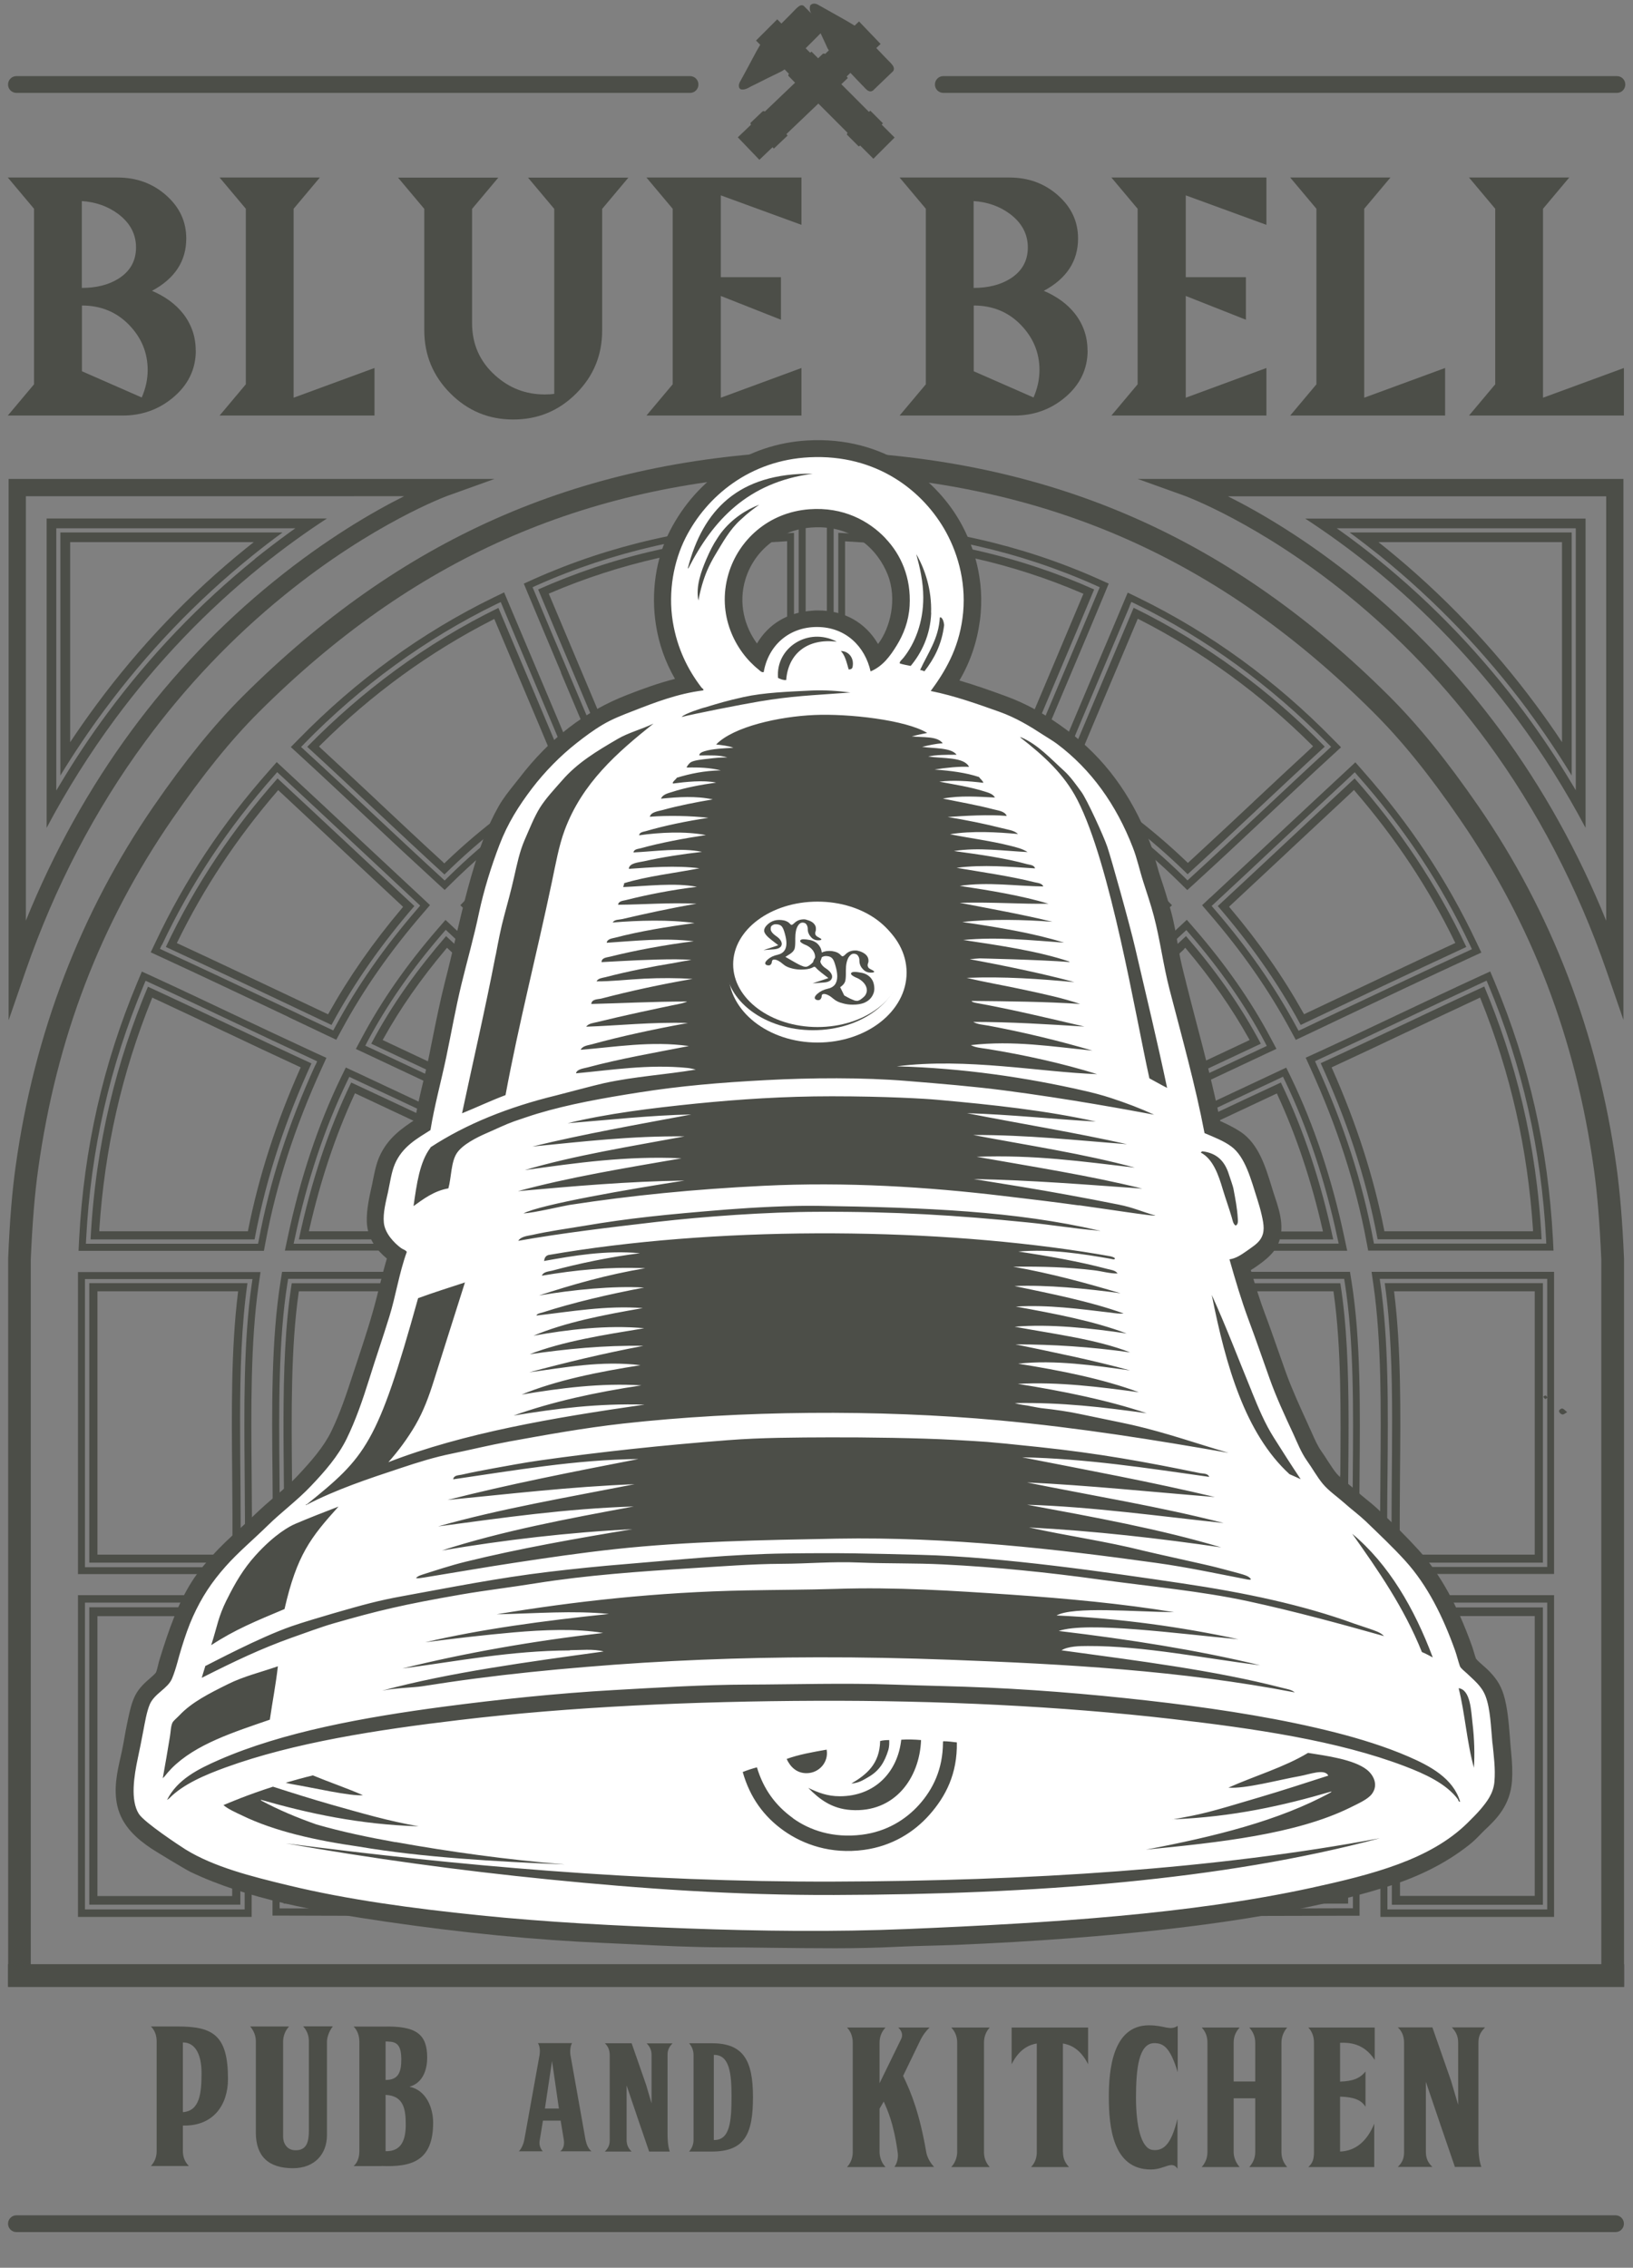 <?xml version="1.0" encoding="UTF-8"?>
<svg id="Layer_1" data-name="Layer 1" xmlns="http://www.w3.org/2000/svg" viewBox="0 0 140.1 194.55">
  <rect x="0" y="0" width="140.1" height="194.55" fill="#808080" stroke="none"/>
  <defs>
    <style>
      .cls-1, .cls-2 {
        fill-rule: evenodd;
      }

      .cls-1, .cls-2, .cls-3, .cls-4 {
        stroke-width: 0px;
      }

      .cls-1, .cls-3 {
        fill: #4c4e48;
      }

      .cls-2, .cls-4 {
        fill: #fff;
      }
    </style>
  </defs>
  <path class="cls-3" d="m134.45,121.15c-.18.1-.27.19-.37.2-.18,0-.38-.23-.31-.36.05-.08.21-.18.28-.15.13.04.23.17.4.31Z"/>
  <path class="cls-3" d="m132.78,119.88c-.09.07-.18.16-.21.14-.07-.04-.11-.12-.17-.19.06-.04.12-.11.18-.11.06,0,.11.08.19.16Z"/>
  <g>
    <g>
      <g>
        <path class="cls-3" d="m.74,87.5v-46.41h41.68l-4.01,1.44c-.06.02-6.41,2.35-14.01,8.53-4.46,3.62-8.47,7.84-11.93,12.54-4.32,5.87-7.78,12.51-10.28,19.73l-1.44,4.17Zm1.48-44.93v36.41c2.39-5.9,5.43-11.37,9.07-16.31,3.54-4.8,7.65-9.11,12.22-12.81,4.5-3.65,8.52-5.97,11.16-7.29H2.22Z"/>
        <g>
          <path class="cls-3" d="m5.18,66.53c1.17-1.92,2.42-3.78,3.73-5.55,3.69-4.99,7.97-9.47,12.74-13.31.84-.68,1.71-1.35,2.59-1.99H5.18v20.85Zm.83-20.02h15.76c-.22.17-.43.34-.64.51-4.82,3.89-9.15,8.42-12.88,13.47-.77,1.04-1.51,2.1-2.23,3.18v-17.16Z"/>
          <path class="cls-3" d="m4,44.49v26.53c1.74-3.28,3.7-6.39,5.87-9.33,3.63-4.91,7.84-9.31,12.53-13.1,1.99-1.61,3.9-2.97,5.65-4.11H4Zm17.88,3.46c-4.74,3.83-9,8.28-12.68,13.25-1.43,1.93-2.79,3.97-4.04,6.07l-.33.55v-22.5h20.51l-.45.32c-1.02.74-2.03,1.51-3.02,2.3Z"/>
        </g>
      </g>
      <g>
        <path class="cls-3" d="m97.61,41.09l4.01,1.44c.06.02,6.41,2.35,14.01,8.53,4.46,3.62,8.47,7.84,11.93,12.54,4.32,5.87,7.78,12.51,10.28,19.73l1.44,4.17v-46.41h-41.68Zm40.19,37.9c-2.39-5.9-5.43-11.37-9.07-16.31-3.54-4.8-7.65-9.11-12.22-12.81-4.5-3.65-8.52-5.97-11.16-7.29h32.45v36.41Z"/>
        <path class="cls-3" d="m131.11,60.98c1.31,1.77,2.56,3.63,3.73,5.55v-20.85h-19.05c.87.64,1.74,1.31,2.59,1.99,4.76,3.85,9.05,8.33,12.74,13.31Zm2.9-14.47v17.16c-.72-1.09-1.46-2.15-2.23-3.18-3.73-5.04-8.07-9.57-12.88-13.47-.21-.17-.43-.34-.64-.51h15.76Z"/>
        <path class="cls-3" d="m117.63,48.59c4.68,3.78,8.9,8.19,12.53,13.1,2.17,2.93,4.13,6.05,5.87,9.33v-26.53h-24.05c1.74,1.14,3.65,2.49,5.65,4.11Zm17.57,19.22l-.33-.55c-1.25-2.1-2.61-4.14-4.04-6.07-3.67-4.96-7.94-9.42-12.68-13.25-.98-.79-2-1.57-3.02-2.3l-.45-.32h20.51v22.5Z"/>
      </g>
    </g>
    <g>
      <g>
        <path class="cls-3" d="m28,90.75l-.88-.4c-2.36-1.09-4.74-2.21-7.04-3.3-2.28-1.08-4.64-2.2-6.99-3.28l-.92-.42-.39.93c-2.95,7.05-4.58,14.25-4.99,22.01l-.05,1.02h15.9l.15-.79c.93-4.97,2.51-9.84,4.81-14.88l.4-.88Zm-.95.63c-2.32,5.08-3.91,10-4.85,15.02l-.06.3H7.37l.02-.39c.4-7.69,2.02-14.83,4.95-21.81l.15-.36.35.16c2.34,1.08,4.7,2.2,6.98,3.28,2.3,1.09,4.69,2.22,7.05,3.31l.34.16-.15.34Z"/>
        <path class="cls-3" d="m67.08,102.63c.25.65.55,1.46,1.31,2.01l.58.42.57-.42c.15-.11.31-.23.47-.37.16.13.32.26.47.37l.57.42.58-.42c.76-.55,1.07-1.36,1.31-2.01.05-.14.1-.27.16-.4,1.96-4.63,3.97-9.37,5.9-13.97,2.66-6.32,5.42-12.86,8.13-19.21l.36-.85-.84-.4c-4.46-2.13-9.55-3.34-15.13-3.6-.51-.02-1.02-.04-1.53-.04-.51,0-1.02.02-1.53.04-5.58.26-10.67,1.47-15.13,3.6l-.84.4.36.85c2.72,6.35,5.47,12.89,8.13,19.21,1.93,4.59,3.94,9.34,5.9,13.97.06.13.11.27.16.4Zm-13.64-33.81l-.14-.33.32-.15c4.39-2.1,9.4-3.29,14.9-3.54.5-.02,1-.04,1.5-.04.5,0,1,.02,1.5.04,5.5.26,10.51,1.45,14.9,3.54l.32.15-.14.33c-2.72,6.35-5.47,12.89-8.13,19.21-1.93,4.59-3.93,9.34-5.9,13.96-.06.14-.11.28-.17.42-.23.61-.49,1.29-1.11,1.74l-.22.16-.22-.16c-.26-.19-.53-.41-.83-.67-.3.26-.57.48-.83.67l-.22.16-.22-.16c-.62-.45-.88-1.13-1.11-1.74-.05-.14-.11-.29-.17-.42-1.96-4.63-3.96-9.37-5.9-13.96-2.66-6.32-5.42-12.86-8.13-19.21Z"/>
        <path class="cls-3" d="m6.69,109.12v25.92h14.88l.02-.95c.05-2.51.02-5.12,0-7.64-.05-5.58-.1-11.34.6-16.21l.16-1.11H6.69Zm14.91,1.02c-.71,4.92-.66,10.71-.61,16.31.02,2.52.05,5.13,0,7.63v.37H7.29v-24.23c0-.49,0-.49,0-.49h14.37l-.06.43Z"/>
        <path class="cls-3" d="m60.4,97.19s.06.05.09.09c.32.31.7.68,1.2.68.08,0,.16,0,.25-.03l1.12-.27-.45-1.06c-2.15-5.01-4.31-10.13-6.39-15.09-1.59-3.78-3.24-7.7-4.87-11.53l-.42-.99-.94.52c-3.59,1.97-6.98,4.54-9.81,7.44l-.69.71.72.68c2.01,1.88,4.04,3.76,6.08,5.65,4.66,4.33,9.48,8.81,14.12,13.2Zm-20.07-19.55l.27-.27c2.79-2.86,6.13-5.39,9.67-7.33l.36-.2.16.38c1.63,3.84,3.28,7.75,4.87,11.53,2.09,4.96,4.25,10.08,6.4,15.09l.17.41-.43.1s-.07.01-.1.01c-.27,0-.51-.24-.79-.51-.03-.03-.07-.07-.1-.09-4.64-4.39-9.47-8.87-14.13-13.21-2.03-1.89-4.06-3.77-6.08-5.65l-.28-.26Z"/>
        <path class="cls-3" d="m64.18,105.85l.2.19.18-.04c.16.03.33.01.48-.04.5-.17.77-.71.62-1.22-.03-.09-.07-.18-.12-.26l-.07-.18-.16-.07s-.06-.05-.09-.07c-9.61-9.04-19.08-17.86-26.26-24.55l-.74-.69-.66.76c-2.71,3.13-4.85,6.21-6.55,9.41l-.48.9.92.43c4.93,2.31,9.92,4.67,14.75,6.95,5.87,2.77,11.93,5.64,17.93,8.43.02.02.04.03.06.05Zm-32.48-15.97l-.36-.17.18-.35c1.68-3.16,3.79-6.2,6.47-9.3l.25-.29.28.26c7.19,6.7,16.68,15.54,26.31,24.59.05.02.09.05.13.09h.02s0,.03,0,.03c.03.04.06.09.08.15.06.21-.04.42-.24.49-.03.01-.08.02-.12.02-.05,0-.11,0-.16-.03h0s-.01-.01-.01-.01c-.03-.02-.06-.04-.09-.07-6.02-2.8-12.11-5.68-18-8.47-4.83-2.28-9.82-4.64-14.75-6.95Z"/>
        <path class="cls-3" d="m31.33,70.02c2,1.88,4.08,3.82,6.14,5.71l.68.62.66-.65c3.38-3.32,6.85-5.93,10.62-7.96l.77-.42-.34-.81c-1.24-2.98-2.51-5.99-3.74-8.9-.82-1.95-1.65-3.89-2.47-5.84l-.4-.95-.93.45c-6.14,3-11.75,7.08-16.67,12.11l-.7.71.74.68c1.89,1.73,3.79,3.52,5.63,5.24Zm-5.24-6.21c4.87-4.98,10.42-9.02,16.51-11.99l.36-.17.15.36c.82,1.95,1.64,3.9,2.47,5.85,1.23,2.91,2.51,5.92,3.74,8.9l.13.31-.3.16c-3.82,2.06-7.34,4.7-10.75,8.06l-.25.25-.26-.24c-2.06-1.89-4.13-3.83-6.14-5.71-1.84-1.73-3.74-3.51-5.64-5.25l-.28-.26.27-.27Z"/>
        <path class="cls-3" d="m24.76,87.26c1.09.52,2.18,1.03,3.26,1.55l.83.39.44-.81c1.87-3.47,4.16-6.75,6.99-10.03l.61-.71-.68-.64c-1.88-1.75-3.79-3.54-5.64-5.26-1.99-1.87-4.06-3.8-6.1-5.69l-.73-.68-.66.75c-4.04,4.56-7.22,9.36-9.73,14.69l-.42.88.89.41c3.67,1.69,7.36,3.45,10.94,5.14Zm-10.87-6.18c2.49-5.27,5.64-10.03,9.64-14.55l.25-.29.28.26c2.04,1.89,4.1,3.82,6.09,5.68,1.85,1.73,3.76,3.52,5.64,5.27l.26.24-.23.27c-2.86,3.31-5.17,6.62-7.06,10.13l-.17.31-.32-.15c-1.09-.51-2.18-1.03-3.26-1.55-3.58-1.7-7.28-3.45-10.95-5.14l-.34-.16.16-.34Z"/>
        <path class="cls-3" d="m30.54,91.99l-.87-.41-.42.86c-1.97,4.07-3.5,8.67-4.56,13.68l-.25,1.17h1.2c4.19-.01,8.46,0,12.59,0,2.42,0,4.88,0,7.34,0,4.36,0,8.76,0,13.09-.04l.4-1.85c-4.98-2.31-10.02-4.7-14.89-7-4.46-2.11-9.08-4.29-13.64-6.42Zm28.13,14.67c-4.33.03-8.72.04-13.09.04-2.46,0-4.92,0-7.34,0-4.13,0-8.4,0-12.59,0h-.46s.1-.45.1-.45c1.05-4.96,2.57-9.51,4.52-13.54l.16-.33.33.16c4.56,2.12,9.18,4.31,13.64,6.42,4.87,2.3,9.91,4.69,14.89,7l-.15.71Z"/>
        <path class="cls-3" d="m6.69,164.45h14.9v-27.6H6.69v27.6Zm14.3-26.96v26.32H7.29v-26.32s13.7,0,13.7,0Z"/>
        <path class="cls-3" d="m48.12,57.7c1.09,2.57,2.21,5.22,3.29,7.84l.38.91.91-.39c2.65-1.14,5.37-2.04,8.09-2.66,3.35-.77,6.37-1.12,9.23-1.06,2.86-.05,5.88.29,9.23,1.06,2.72.62,5.44,1.52,8.09,2.66l.91.39.38-.91c1.08-2.63,2.21-5.28,3.29-7.84.94-2.21,1.9-4.5,2.84-6.76l.36-.87-.86-.39c-3.29-1.47-6.76-2.62-10.3-3.42-3.61-.82-7.57-1.32-12.12-1.53-.3-.01-.6-.02-.9-.03v15.96c-.11,0-.22,0-.33,0-.19,0-.39,0-.58,0-.19,0-.39,0-.58,0-.11,0-.22,0-.33,0v-15.96c-.3,0-.6.02-.9.03-4.55.21-8.51.71-12.12,1.53-3.54.8-7.01,1.95-10.3,3.42l-.86.39.36.87c.94,2.26,1.91,4.55,2.84,6.76Zm-2.1-7.47c3.26-1.46,6.69-2.59,10.19-3.39,3.57-.81,7.5-1.3,12.02-1.51.1,0,.2,0,.29-.01v15.36c-.13,0-.27,0-.4.01v-14.98c-4.29.2-8.17.67-11.83,1.5-3.67.83-7.04,1.99-10.12,3.36,2.03,4.88,4.12,9.71,6.14,14.6,2.47-1.07,5.23-2.03,8.26-2.72,2.86-.66,6.07-1.15,9.45-1.09,3.37-.06,6.58.43,9.45,1.09,3.03.69,5.78,1.65,8.26,2.72,2.02-4.89,4.11-9.72,6.14-14.6-3.08-1.38-6.45-2.53-10.12-3.36-3.66-.83-7.54-1.29-11.83-1.5v14.98c-.13,0-.27,0-.4-.01v-15.36c.1,0,.2,0,.29.01,4.51.21,8.44.7,12.02,1.51,3.5.79,6.93,1.93,10.19,3.39l.33.15-.14.33c-.94,2.26-1.91,4.54-2.84,6.75-1.09,2.57-2.21,5.22-3.3,7.85l-.15.35-.35-.15c-2.68-1.16-5.44-2.07-8.19-2.7-3.39-.78-6.46-1.13-9.36-1.08-2.9-.05-5.97.3-9.36,1.08-2.75.63-5.51,1.54-8.19,2.7l-.35.15-.15-.35c-1.09-2.63-2.21-5.28-3.3-7.85-.94-2.21-1.9-4.49-2.84-6.75l-.14-.33.33-.15Zm21.51-3.79v14.28c-2.24.13-4.59.47-7.12,1.05-2.54.58-5.09,1.4-7.58,2.43l-.14.06-.06-.14c-.98-2.35-1.98-4.72-2.95-7.02l-.08-.19c-.81-1.91-1.64-3.89-2.46-5.84l-.06-.14.14-.06c2.96-1.27,6.07-2.27,9.23-2.99,3.31-.75,6.94-1.22,11.08-1.45Zm4.97,14.28v-14.28c4.13.22,7.77.7,11.08,1.45,3.16.71,6.27,1.72,9.23,2.99l.14.06-.06.14c-.82,1.96-1.65,3.93-2.46,5.84l-.08.19c-.97,2.29-1.97,4.66-2.95,7.02l-.06.14-.14-.06c-2.49-1.03-5.04-1.84-7.58-2.43-2.53-.58-4.87-.93-7.12-1.05Z"/>
        <path class="cls-3" d="m20.62,161.69v-23.8H7.66v25.51h12.96v-1.72Zm-.7-.37v1.34h-11.56v-24.01h11.56v22.67Z"/>
        <path class="cls-3" d="m35.55,77.73c-3.92-3.64-7.81-7.31-11.74-10.95-3.76,4.25-7.01,9.02-9.58,14.46,4.77,2.2,9.48,4.45,14.21,6.69,2.02-3.75,4.43-7.1,7.11-10.2Zm-7.4,9.29l-2.81-1.33c-3.28-1.55-6.66-3.16-10.03-4.72l-.14-.06.07-.14c2.27-4.63,5.06-8.84,8.53-12.87l.1-.12.11.11c1.77,1.65,3.52,3.28,5.45,5.09l.06.06c1.64,1.53,3.32,3.1,4.99,4.66l.1.1-.09.11c-2.49,2.95-4.54,5.89-6.28,9l-.07.12Z"/>
        <path class="cls-3" d="m64.65,104.97c-8.77-8.24-17.57-16.45-26.38-24.66-2.42,2.8-4.62,5.82-6.42,9.23,10.97,5.13,21.86,10.34,32.84,15.46.04.1.04-.05-.04-.04Zm-4.46-2.84c-4.57-2.14-9.2-4.33-13.29-6.27l-.1-.05c-4.53-2.14-9.21-4.35-13.83-6.52l-.14-.07.08-.14c1.44-2.59,3.19-5.09,5.34-7.65l.1-.12.12.11c5.4,5.03,13.54,12.61,21.91,20.46l-.17.24Z"/>
        <path class="cls-3" d="m48.97,66.89c-2.05-4.93-4.14-9.83-6.21-14.74-6.24,3.05-11.75,7.16-16.4,11.92,3.95,3.62,7.81,7.33,11.77,10.95,3.19-3.13,6.73-5.91,10.84-8.12Zm-10.96,7.07c-1.86-1.7-3.72-3.45-5.51-5.13l-.08-.08c-1.61-1.51-3.28-3.07-4.94-4.6l-.11-.11.11-.11c4.41-4.39,9.39-8.01,14.79-10.76l.14-.07.06.15c.66,1.56,1.31,3.11,1.97,4.67l.14.33c1.01,2.39,2.27,5.36,3.46,8.22l.05.12-.12.07c-3.44,1.94-6.63,4.33-9.75,7.31l-.1.1-.1-.09Z"/>
        <path class="cls-3" d="m25.64,106.33c10.99-.02,22.09.05,33.02-.04-9.55-4.43-18.99-8.98-28.53-13.42-1.95,4.03-3.44,8.52-4.49,13.46Zm4.82-12.53l.14.06c4.35,2.03,8.68,4.08,12.87,6.06l.06.03c3.73,1.76,7.58,3.59,11.42,5.38l-.06.28c-2.7.01-5.64.02-9.26.02-2.25,0-4.5,0-6.75,0h-.96c-3.75,0-7.5,0-11.23,0h-.19s.04-.18.04-.18c.95-4.17,2.24-8.04,3.85-11.52l.06-.14Z"/>
        <path class="cls-3" d="m20.62,134.06c.15-8.05-.42-16.81.61-23.98H7.66c0,.11,0,16.02,0,23.98h12.96Zm-12.26-23.28h12.07l-.02.17c-.59,4.78-.54,10.23-.49,15.5.02,2.22.04,4.52.01,6.77v.15h-11.57v-22.59Z"/>
        <path class="cls-3" d="m7.77,106.33h14.07c1.05-5.61,2.79-10.53,4.88-15.1-4.71-2.17-9.33-4.42-14.03-6.58-2.62,6.25-4.48,13.26-4.92,21.69Zm5.29-20.75l.14.07c2.07.96,4.15,1.94,6.16,2.9l.05.02c2.04.97,4.16,1.97,6.26,2.94l.13.06-.06.13c-2.07,4.67-3.53,9.19-4.45,13.81l-.02.12h-12.75v-.16c.46-6.94,1.93-13.4,4.49-19.75l.06-.15Z"/>
        <path class="cls-3" d="m61.71,96.99c-3.79-8.84-7.5-17.77-11.27-26.63-3.54,1.94-6.82,4.44-9.58,7.26,6.7,6.25,13.57,12.58,20.21,18.86.19.18.52.53.65.5Zm-2.4-3.12c-3.93-3.69-7.95-7.43-11.84-11.04l-.04-.04c-1.82-1.69-3.64-3.38-5.45-5.07l-.11-.11.11-.11c2.35-2.3,5.11-4.4,7.98-6.06l.15-.08.07.16c1.46,3.43,2.93,6.92,4.35,10.3l.14.34c1.5,3.56,3.19,7.59,4.88,11.55l-.24.17Z"/>
        <path class="cls-3" d="m68.96,103.86c.36-.27.71-.57,1.05-.87.34.3.69.6,1.05.87.66-.48.85-1.31,1.15-2,4.67-10.99,9.34-22.2,14.03-33.17-4.05-1.94-8.96-3.24-14.75-3.51,0,0,0,0,0,0-.5-.02-.99-.04-1.48-.04-.49,0-.98.02-1.48.04,0,0,0,0,0,0-5.79.27-10.7,1.57-14.75,3.51,4.69,10.97,9.37,22.19,14.03,33.17.29.69.49,1.53,1.15,2Zm-6.41-16.24c-2.55-6.05-5.19-12.31-7.81-18.46l-.06-.13.13-.06c4.08-1.82,8.7-2.86,13.74-3.1.48-.02.97-.03,1.45-.04.48,0,.97.02,1.45.04,5.04.23,9.67,1.28,13.74,3.1l.13.06-.06.13c-2.62,6.14-5.26,12.4-7.81,18.46l-.09.21c-1.91,4.52-3.88,9.2-5.81,13.76-.06.15-.12.3-.18.47-.1.25-.19.49-.3.71l-.09.17-.14-.12c-.13-.11-.26-.22-.4-.35-.09-.08-.19-.17-.29-.25-.05-.04-.1-.09-.15-.13-.05.04-.1.09-.15.13-.1.09-.2.17-.29.25-.14.13-.27.24-.4.35l-.14.12-.09-.17c-.11-.21-.2-.45-.3-.71-.06-.16-.12-.32-.18-.47-1.93-4.56-3.91-9.23-5.81-13.76l-.09-.21Z"/>
        <path class="cls-3" d="m133.23,106.28c-.41-7.76-2.04-14.96-4.99-22.01l-.39-.93-.92.42c-2.35,1.08-4.71,2.2-6.99,3.28-2.3,1.09-4.68,2.22-7.04,3.3l-.88.4.4.88c2.3,5.04,3.88,9.91,4.81,14.88l.15.79h15.9l-.05-1.02Zm-15.35.42l-.06-.3c-.94-5.02-2.53-9.93-4.85-15.02l-.15-.34.34-.16c2.36-1.09,4.75-2.22,7.05-3.31,2.28-1.08,4.64-2.2,6.98-3.28l.35-.16.15.36c2.92,6.98,4.54,14.12,4.95,21.81l.02.39h-14.77Z"/>
        <path class="cls-3" d="m118.43,134.08l.02.95h14.88v-25.92s-1.54,0-1.54,0h-14.12l.16,1.11c.7,4.87.65,10.64.6,16.21-.02,2.53-.05,5.14,0,7.64Zm0-23.94l-.06-.43h14.37s0,0,0,.49v24.23h-13.7v-.37c-.05-2.5-.03-5.1,0-7.63.05-5.6.1-11.39-.61-16.31Z"/>
        <path class="cls-3" d="m77.42,96.6l-.45,1.06,1.12.27c.09.02.17.03.25.03.5,0,.89-.38,1.2-.68.03-.03.06-.06.09-.09,4.64-4.39,9.46-8.87,14.12-13.2,2.03-1.89,4.06-3.77,6.08-5.65l.72-.68-.69-.71c-2.83-2.9-6.22-5.47-9.81-7.44l-.94-.52-.42.99c-1.63,3.84-3.28,7.75-4.87,11.53-2.09,4.96-4.24,10.08-6.39,15.09Zm11.82-26.39l.16-.38.36.2c3.54,1.94,6.88,4.47,9.67,7.33l.27.27-.28.26c-2.01,1.88-4.04,3.76-6.08,5.65-4.66,4.33-9.49,8.81-14.13,13.21-.03.03-.06.06-.1.09-.28.27-.53.51-.79.51-.03,0-.07,0-.1-.01l-.43-.1.17-.41c2.15-5.01,4.31-10.14,6.4-15.09,1.59-3.78,3.24-7.7,4.87-11.53Z"/>
        <path class="cls-3" d="m115.95,109.93l-.13-.82H24.2l-.13.82c-.8,5.02-.75,10.93-.69,16.65.02,2.47.05,5.02,0,7.46l-.02.99h.99c11.59-.02,23.4-.01,34.82,0,3.59,0,7.21,0,10.84,0,3.63,0,7.25,0,10.84,0,11.42,0,23.23-.02,34.82,0h.99s-.02-.99-.02-.99c-.05-2.44-.02-4.99,0-7.46.05-5.72.11-11.63-.69-16.65Zm.1,24.12v.38s-.37,0-.37,0c-11.59-.02-23.4,0-34.82,0-3.59,0-7.21,0-10.84,0-3.63,0-7.25,0-10.84,0-11.42,0-23.23-.02-34.82,0h-.38s0-.38,0-.38c.05-2.44.02-5,0-7.48-.05-5.69-.11-11.58.69-16.55l.05-.31h90.6l.05.31c.79,4.97.74,10.86.69,16.55-.02,2.47-.05,5.03,0,7.48Z"/>
        <path class="cls-3" d="m74.99,105.95c.15.05.31.06.48.04l.18.04.2-.19s.04-.03.06-.05c6-2.79,12.06-5.66,17.93-8.43,4.83-2.28,9.82-4.64,14.75-6.95l.92-.43-.48-.9c-1.7-3.2-3.84-6.28-6.55-9.41l-.66-.76-.74.69c-7.18,6.69-16.65,15.51-26.26,24.55-.03.02-.06.04-.09.07l-.16.07-.07.18c-.05.08-.09.17-.12.26-.15.52.12,1.05.62,1.22Zm-.04-1.05c.02-.06.04-.11.08-.15v-.02s.03,0,.03,0c.04-.04.08-.07.13-.09,9.63-9.05,19.12-17.9,26.31-24.59l.28-.26.25.29c2.68,3.1,4.79,6.14,6.47,9.3l.18.35-.36.17c-4.93,2.31-9.92,4.67-14.75,6.95-5.89,2.79-11.98,5.66-18,8.47-.03.03-.06.05-.09.07h-.01s0,.01,0,.01c-.05.02-.11.03-.16.03-.04,0-.08,0-.12-.02-.2-.07-.3-.28-.24-.49Z"/>
        <path class="cls-3" d="m115.77,136.86h-.07s-45.69-.01-45.69-.01H24.25c-.44.08-.9.47-.87,1.18v26.31h.97c12.01.04,24.16.05,36.21.05,3.16,0,6.31,0,9.45,0,3.14,0,6.29,0,9.45,0,12.05,0,24.21,0,36.21-.04h.97v-26.32c.02-.71-.43-1.1-.87-1.17Zm.28,26.85h-.37c-12,.04-24.16.05-36.2.05-3.16,0-6.32,0-9.46,0-3.14,0-6.3,0-9.46,0-12.05,0-24.2,0-36.2-.04h-.37v-25.69c-.02-.45.32-.52.36-.52h.05s45.63,0,45.63,0h45.68s.38.07.36.53v25.69Z"/>
        <path class="cls-3" d="m90.15,66.52l-.34.81.77.42c3.77,2.03,7.24,4.64,10.62,7.96l.66.65.68-.62c2.07-1.89,4.14-3.83,6.14-5.71,1.84-1.72,3.74-3.51,5.63-5.24l.74-.68-.7-.71c-4.92-5.03-10.53-9.11-16.67-12.11l-.93-.45-.4.95c-.82,1.95-1.64,3.9-2.47,5.84-1.23,2.91-2.51,5.92-3.74,8.9Zm6.76-14.52l.15-.36.36.17c6.08,2.97,11.63,7.01,16.51,11.99l.27.27-.28.26c-1.89,1.73-3.79,3.52-5.64,5.25-2,1.88-4.07,3.82-6.14,5.71l-.26.24-.25-.25c-3.42-3.36-6.94-6-10.75-8.06l-.3-.16.13-.31c1.24-2.98,2.51-5.99,3.74-8.9.82-1.95,1.65-3.89,2.47-5.85Z"/>
        <path class="cls-3" d="m103.81,77.02l-.68.64.61.71c2.83,3.28,5.11,6.55,6.99,10.03l.44.81.83-.39c1.09-.52,2.18-1.03,3.26-1.55,3.58-1.7,7.27-3.45,10.94-5.14l.89-.41-.42-.88c-2.51-5.32-5.7-10.13-9.73-14.69l-.66-.75-.73.68c-2.04,1.89-4.1,3.82-6.1,5.69-1.85,1.73-3.76,3.51-5.64,5.26Zm12.14-10.51l.28-.26.25.29c4,4.52,7.15,9.27,9.64,14.55l.16.34-.34.16c-3.67,1.69-7.37,3.45-10.95,5.14-1.09.52-2.18,1.03-3.26,1.55l-.32.15-.17-.31c-1.89-3.51-4.2-6.82-7.06-10.13l-.23-.27.26-.24c1.89-1.75,3.8-3.54,5.64-5.27,1.99-1.87,4.06-3.8,6.09-5.68Z"/>
        <path class="cls-3" d="m94.45,107.3c2.47,0,4.92,0,7.34,0,4.13,0,8.4,0,12.59,0h1.2s-.25-1.17-.25-1.17c-1.06-5.01-2.6-9.61-4.56-13.68l-.42-.86-.87.41c-4.56,2.13-9.18,4.31-13.64,6.42-4.87,2.3-9.91,4.69-14.89,7l.4,1.85c4.33.03,8.73.04,13.09.04Zm1.65-8.35c4.46-2.11,9.08-4.29,13.64-6.42l.33-.16.16.33c1.94,4.03,3.46,8.58,4.52,13.54l.1.45h-.46c-4.19-.01-8.46,0-12.59,0-2.42,0-4.88,0-7.34,0-4.36,0-8.76,0-13.09-.04l-.15-.71c4.98-2.31,10.02-4.7,14.89-7Z"/>
        <path class="cls-3" d="m118.43,164.45h14.9v-27.6s-14.9,0-14.9,0v27.6Zm.6-26.96h13.71v26.32h-13.71v-26.32Z"/>
        <path class="cls-3" d="m119.41,161.69v1.72h12.96v-25.51h-12.96v23.8Zm.7,0v-23.05h11.56v24.01h-11.56v-.96Z"/>
        <path class="cls-3" d="m125.8,81.24c-2.57-5.44-5.82-10.21-9.58-14.46-3.92,3.64-7.82,7.31-11.74,10.95,2.67,3.1,5.09,6.45,7.11,10.2,4.73-2.24,9.45-4.49,14.21-6.69Zm-20.35-3.45l.1-.1c1.67-1.55,3.35-3.13,4.99-4.66l.06-.06c1.93-1.81,3.68-3.44,5.45-5.09l.11-.11.1.12c3.47,4.03,6.27,8.24,8.53,12.87l.07.14-.14.06c-3.37,1.56-6.76,3.17-10.03,4.72l-2.81,1.33-.07-.12c-1.74-3.11-3.79-6.05-6.28-9l-.09-.11Z"/>
        <path class="cls-3" d="m115.64,137.89H24.38s-.03.02-.04.05c0,.02,0,.04,0,.07v25.3c15.19.05,30.42.05,45.66.04,15.24,0,30.47,0,45.66-.04v-25.3s0-.05,0-.07c0-.03-.01-.05-.04-.05Zm-.66,23.39v1.27h-.15c-10.24.03-21.13.04-35.31.04-3.17,0-6.33,0-9.5,0-3.17,0-6.33,0-9.5,0-14.18,0-25.08-.01-35.31-.04h-.15v-23.92h89.93v22.64Z"/>
        <path class="cls-3" d="m114.99,110.09H25.03c-1.13,7.09-.53,15.91-.68,23.98,15.2-.02,30.44,0,45.66,0,15.23,0,30.47-.03,45.66,0-.15-8.07.45-16.88-.68-23.98Zm-.02,16.48c-.02,2.18-.04,4.44-.01,6.65v.15s-.15,0-.15,0c-4.34,0-8.78,0-13.56,0-6.66,0-13.33,0-20,.01h-.39c-3.62,0-7.23,0-10.85,0-3.62,0-7.23,0-10.85,0h-.39c-6.67,0-13.34-.01-20-.01-4.78,0-9.21,0-13.56,0h-.15s0-.15,0-.15c.03-2.21,0-4.46-.01-6.65-.05-5.37-.1-10.93.57-15.66l.02-.13h88.76l.02.13c.67,4.73.61,10.29.57,15.66Z"/>
        <path class="cls-3" d="m75.33,105c10.98-5.12,21.87-10.33,32.84-15.46-1.81-3.41-4-6.43-6.42-9.23-8.81,8.2-17.61,16.41-26.38,24.66-.07-.02-.08.14-.04.04Zm26.24-23.58l.12-.11.1.12c2.15,2.56,3.89,5.06,5.34,7.65l.08.14-.14.07c-4.63,2.17-9.31,4.38-13.83,6.52l-.1.05c-4.09,1.93-8.73,4.13-13.29,6.27l-.17-.24c8.37-7.85,16.51-15.44,21.91-20.46Z"/>
        <path class="cls-3" d="m113.66,64.06c-4.65-4.76-10.16-8.86-16.4-11.92-2.07,4.92-4.16,9.81-6.21,14.74,4.1,2.22,7.65,4.99,10.84,8.12,3.96-3.62,7.82-7.33,11.77-10.95Zm-21.61,2.58l-.12-.07.05-.12c1.19-2.85,2.45-5.83,3.46-8.22l.14-.33c.66-1.55,1.31-3.11,1.97-4.67l.06-.15.14.07c5.4,2.75,10.38,6.37,14.79,10.76l.11.11-.11.11c-1.66,1.53-3.33,3.09-4.94,4.6l-.08.08c-1.8,1.69-3.66,3.43-5.51,5.13l-.1.09-.1-.1c-3.12-2.98-6.31-5.37-9.75-7.31Z"/>
        <path class="cls-3" d="m114.38,106.33c-1.05-4.93-2.54-9.42-4.49-13.46-9.54,4.44-18.98,8.99-28.53,13.42,10.93.08,22.03.01,33.02.04Zm-29.32-.99c3.84-1.8,7.7-3.62,11.42-5.38l.06-.03c4.19-1.98,8.52-4.03,12.87-6.06l.14-.06.06.14c1.6,3.47,2.9,7.35,3.85,11.52l.04.18h-.19c-3.74,0-7.49,0-11.23,0h-.96c-2.25,0-4.5,0-6.75,0-3.61,0-6.55,0-9.26-.02l-.06-.28Z"/>
        <path class="cls-3" d="m119.41,134.06h12.96c0-7.96,0-23.87,0-23.98h-13.57c1.03,7.16.46,15.93.61,23.98Zm12.26-23.28v22.59h-11.57v-.15c-.03-2.25,0-4.54.01-6.77.05-5.27.1-10.73-.49-15.5l-.02-.17h12.07Z"/>
        <path class="cls-3" d="m113.31,91.22c2.09,4.57,3.83,9.5,4.88,15.1h14.07c-.44-8.42-2.3-15.43-4.92-21.69-4.71,2.17-9.33,4.42-14.03,6.58Zm18.21,14.41h-12.75l-.02-.12c-.92-4.62-2.38-9.14-4.45-13.81l-.06-.13.13-.06c2.1-.97,4.22-1.97,6.26-2.94l.05-.02c2.01-.95,4.09-1.94,6.16-2.9l.14-.07.06.15c2.56,6.35,4.02,12.81,4.48,19.75v.16Z"/>
        <path class="cls-3" d="m78.96,96.49c6.64-6.28,13.5-12.61,20.21-18.86-2.76-2.83-6.05-5.33-9.58-7.26-3.77,8.86-7.48,17.79-11.27,26.63.13.03.46-.33.65-.5Zm6.4-14.34l.14-.34c1.42-3.38,2.89-6.87,4.35-10.3l.07-.16.15.08c2.87,1.66,5.63,3.76,7.98,6.06l.11.11-.11.11c-1.81,1.69-3.63,3.38-5.45,5.07l-.04.04c-3.89,3.61-7.91,7.35-11.84,11.04l-.24-.17c1.69-3.97,3.39-8,4.88-11.55Z"/>
      </g>
      <path class="cls-3" d="m139.33,168.51v-60.54c-.14-3.23-.35-5.76-.66-7.97-1.59-11.37-5.57-21.75-11.83-30.83-2.72-3.94-5.15-6.94-7.65-9.44-13.51-13.47-28.55-20.15-47.34-21h-.04s-1.8,0-1.8,0h-1.8s-.04,0-.04,0c-18.78.86-33.83,7.53-47.34,21-2.5,2.5-4.93,5.5-7.65,9.44-6.26,9.09-10.24,19.46-11.83,30.83-.31,2.2-.52,4.73-.65,7.97v60.54h0v1.94h138.64v-1.94h0ZM2.64,108.03c.14-3.16.34-5.63.64-7.76,1.57-11.23,5.33-21.04,11.5-30,2.65-3.84,5.01-6.76,7.42-9.17,13.14-13.1,27.77-19.6,46.03-20.44h3.56c18.26.84,32.89,7.33,46.03,20.44,2.42,2.41,4.78,5.32,7.42,9.17,6.17,8.96,9.93,18.78,11.5,30,.3,2.13.5,4.6.64,7.76v60.48H2.64v-60.48Z"/>
    </g>
  </g>
  <g>
    <g>
      <path class="cls-1" d="m63.3,11.78l1.13-1.08s-.04-.07-.04-.11v-.05s1.04-.99,1.04-.99h.02s.04-.02.06-.02c.05,0,.08.02.11.04l3.99-3.81s-.05-.07-.04-.12v-.05s1.03-.98,1.03-.98h.02s.04-.02.06-.02c.05,0,.08.02.11.04l.32-.31c-.11-.15-.17-.3-.23-.44-.02-.04-.03-.07-.05-.11-.27-.59-.55-1.19-.83-1.78-.08-.17-.16-.33-.24-.5-.02-.05-.05-.1-.08-.15-.13-.25-.28-.54-.17-.85v-.03s.12-.1.12-.1h.02c.07-.04.14-.05.21-.05.17,0,.32.09.47.18.03.02.06.03.09.05.19.11.38.21.57.32.24.14.48.27.71.4.17.1.34.19.5.28.39.22.76.43,1.12.66l.38-.36,1.85,1.93-.37.35.67.7c.08.09.17.17.25.26.19.19.38.37.5.55.11.16.12.33.03.47h0s-1.75,1.68-1.75,1.68h-.01c-.06.04-.12.06-.19.06-.21,0-.39-.19-.57-.39-.03-.04-.07-.08-.11-.11l-1.04-1.09-.32.31s.02.02.03.04l.07.09-1.08,1.03h-.02s-.04.02-.06.02c-.05,0-.09-.02-.12-.05l-3.99,3.81s.02.02.03.04l.07.09-1.18,1.12-.11-.12-1.13,1.08-1.85-1.93Z"/>
      <g>
        <path class="cls-1" d="m75.12,3.76c-.09.09-.19.18-.28.27-.47-.49-.93-.98-1.4-1.47.1-.08.2-.22.29-.25.46.48.92.97,1.38,1.45Z"/>
        <path class="cls-1" d="m76.4,5.89c-.54.54-1.14,1.11-1.71,1.63-.17-.09-.29-.25-.42-.39-.82-.86-1.66-1.74-2.49-2.61-.14-.15-.3-.28-.41-.43-.08-.11-.14-.29-.21-.44-.41-.88-.79-1.68-1.2-2.59-.03-.07-.19-.36-.12-.43.08-.08.33.1.42.16.4.23.85.47,1.24.7.55.32,1.1.65,1.65.95.13.07.3.31.44.45.81.85,1.64,1.72,2.46,2.58.13.13.28.26.35.43Zm-1.82-1.63s-.01,0,0,.01c.22.28.48.55.73.83.25.28.5.56.75.84.04-.04.08-.07.12-.11-.5-.53-1.07-1.04-1.59-1.58Zm-.08.46s-.18-.16-.18-.16c0,.01.13.15.16.18.43.49.9,1,1.3,1.46.04-.04.08-.08.12-.12-.45-.45-.96-.93-1.41-1.37Zm-.06.48c-.13-.13-.26-.27-.39-.37,0,0-.01,0,0,.01.48.54.98,1.07,1.45,1.61.04-.02.13-.09.12-.13-.37-.34-.8-.76-1.19-1.12Zm-.68-.12c.51.54.98,1.08,1.49,1.63.04-.04.1-.08.12-.12-.53-.5-1.07-1.03-1.6-1.5Zm-.08.39s-.15-.1-.17-.15c.02.05.11.13.16.18.42.49.9.99,1.3,1.46.04-.04.08-.08.12-.12-.46-.46-.97-.94-1.42-1.38Zm-.42.16c.49.53.97,1.06,1.44,1.59.03-.02.15-.09.12-.14-.52-.47-1.04-1.01-1.56-1.46Z"/>
        <path class="cls-1" d="m72.9,5.88c-.09.09-.19.18-.28.27-.47-.49-.93-.98-1.4-1.47.1-.08.2-.22.29-.25.46.48.92.97,1.38,1.45Z"/>
        <path class="cls-1" d="m71.15,4.77c.46.49.93.97,1.39,1.46-.08.08-.16.16-.24.23-.47-.49-.93-.98-1.4-1.47.07-.07.15-.14.22-.21,0,0,.02-.02.03-.01Z"/>
        <path class="cls-1" d="m70.71,4.98c.53.56,1.07,1.12,1.6,1.68-.24.23-.48.46-.72.69-.54-.56-1.07-1.13-1.61-1.69.23-.22.47-.44.7-.67,0,0,.02-.02.03-.01Z"/>
        <path class="cls-1" d="m70.01,5.85c.46.49.93.97,1.39,1.46-.15.15-.31.29-.46.44-.47-.49-.93-.98-1.4-1.47.15-.14.29-.28.44-.42,0,0,.02-.02.03-.01Z"/>
        <path class="cls-1" d="m69.46,6.38c.46.49.93.97,1.39,1.46-1.24,1.19-2.49,2.37-3.73,3.56-.47-.49-.93-.98-1.4-1.47,1.24-1.18,2.47-2.36,3.71-3.54,0,0,.02-.02.03-.01Z"/>
        <path class="cls-1" d="m65.54,9.91c.53.56,1.07,1.12,1.6,1.68-.24.23-.48.46-.72.69-.54-.56-1.07-1.13-1.61-1.69.23-.22.47-.44.7-.67,0,0,.02-.02.03-.01Z"/>
        <path class="cls-1" d="m64.83,10.79c.46.49.93.97,1.39,1.46-.35.33-.7.67-1.05,1-.47-.49-.93-.98-1.4-1.47.34-.33.69-.66,1.03-.98,0,0,.02-.02.03-.01Z"/>
      </g>
    </g>
    <g>
      <path class="cls-1" d="m73.8,12.48s-.06.07-.11.07h-.03s-.99-.99-.99-.99h0c-.03-.08.02-.13.05-.16l-3.99-4s-.04.01-.06.02c-.04.01-.07.02-.1.02h-.03s-.02-.02-.02-.02c-.16-.16-.3-.31-.44-.46-.14-.14-.28-.29-.44-.45h0s0-.02,0-.02c-.03-.07.02-.12.05-.15l-.38-.39c-.15.12-.31.2-.46.27-.04.02-.07.03-.1.05-.59.28-1.19.58-1.76.87-.16.08-.33.16-.49.24-.05.02-.1.05-.15.08-.2.11-.4.22-.63.22-.06,0-.12,0-.18-.03h-.02s-.09-.1-.09-.1h0c-.1-.25,0-.44.12-.65.02-.03.03-.06.05-.09.1-.19.21-.38.31-.57.13-.25.26-.49.39-.72.09-.17.18-.34.27-.51.22-.41.42-.79.65-1.17l-.36-.36,1.82-1.82.36.36.72-.72c.09-.09.17-.18.25-.26.18-.19.36-.38.53-.5.08-.06.17-.09.25-.09.06,0,.11.02.16.05h0s1.7,1.71,1.7,1.71h0c.16.26-.08.49-.32.72-.04.04-.08.07-.11.11l-1.1,1.1.39.39s0,0,0-.01c.02-.02.03-.04.06-.05l.05-.04,1.02,1.02h0c.03.08-.02.14-.06.17,1.32,1.33,2.65,2.65,3.97,3.98,0,0,0,0,.01-.01.02-.02.03-.04.06-.05l.05-.04,1.08,1.08s-.09.09-.11.11l1.11,1.11-1.82,1.82-1.11-1.11Z"/>
      <g>
        <path class="cls-1" d="m66.64,2.01c.09.09.18.18.27.27-.48.48-.96.95-1.44,1.43-.08-.1-.22-.19-.26-.29.47-.47.95-.94,1.42-1.42Z"/>
        <path class="cls-1" d="m68.74.69c.55.53,1.14,1.12,1.67,1.67-.08.17-.24.3-.38.43-.84.83-1.7,1.69-2.56,2.55-.14.14-.27.31-.43.42-.11.08-.28.14-.43.22-.87.43-1.66.82-2.56,1.25-.07.03-.35.2-.42.13-.08-.07.1-.33.15-.42.22-.41.45-.86.67-1.25.3-.55.63-1.12.91-1.67.07-.13.3-.31.44-.45.84-.83,1.69-1.68,2.52-2.51.13-.13.25-.28.42-.36Zm-1.59,1.86s0,.01.01,0c.28-.22.54-.49.82-.75.28-.25.55-.51.82-.77-.04-.04-.07-.08-.11-.11-.52.52-1.02,1.09-1.54,1.63Zm.46.07s-.16.19-.16.19c.01,0,.15-.14.18-.17.48-.44.98-.92,1.43-1.34-.04-.04-.08-.08-.12-.12-.44.46-.91.98-1.34,1.44Zm.48.05c-.12.13-.26.26-.36.4,0,0,0,.01.01,0,.52-.49,1.05-1,1.57-1.49-.02-.04-.09-.13-.13-.12-.33.38-.74.82-1.1,1.21Zm-.1.68c.53-.52,1.06-1,1.59-1.52-.04-.04-.08-.1-.13-.11-.48.54-1,1.09-1.47,1.63Zm.39.07s-.1.15-.15.17c.05-.02.12-.11.18-.17.48-.44.97-.92,1.43-1.34-.04-.04-.08-.08-.12-.12-.45.47-.92.99-1.35,1.45Zm.16.42c.52-.5,1.04-.99,1.56-1.47-.02-.03-.1-.14-.14-.11-.46.53-.99,1.06-1.42,1.59Z"/>
        <path class="cls-1" d="m68.8,4.19c.09.09.18.18.27.27-.48.48-.96.95-1.44,1.43-.08-.1-.22-.19-.26-.29.47-.47.95-.94,1.42-1.41Z"/>
        <path class="cls-1" d="m67.73,5.97c.48-.47.95-.95,1.43-1.42.08.08.16.16.24.24-.48.48-.96.95-1.44,1.43-.07-.07-.15-.15-.22-.22,0,0-.02-.02-.01-.03Z"/>
        <path class="cls-1" d="m67.95,6.4c.55-.55,1.1-1.09,1.65-1.64.23.23.47.47.7.7-.55.55-1.1,1.1-1.65,1.65-.23-.23-.45-.46-.68-.68-.01,0-.02-.02-.01-.03Z"/>
        <path class="cls-1" d="m68.84,7.08c.48-.47.95-.95,1.43-1.42.15.15.3.3.45.45-.48.48-.96.95-1.44,1.43-.14-.14-.29-.29-.43-.43,0,0-.02-.02-.01-.03Z"/>
        <path class="cls-1" d="m69.37,7.62c.48-.47.95-.95,1.43-1.42,1.21,1.22,2.42,2.44,3.64,3.65-.48.48-.96.95-1.44,1.43-1.21-1.21-2.41-2.42-3.62-3.63,0,0-.02-.02-.01-.03Z"/>
        <path class="cls-1" d="m72.99,11.47c.55-.55,1.1-1.09,1.65-1.64.23.23.47.47.7.7-.55.55-1.1,1.1-1.65,1.65-.23-.23-.45-.46-.68-.68,0,0-.02-.02-.01-.03Z"/>
        <path class="cls-1" d="m73.88,12.15c.48-.47.95-.95,1.43-1.42.34.34.68.69,1.03,1.03-.48.48-.96.95-1.44,1.43-.33-.34-.67-.67-1.01-1.01,0,0-.02-.02-.01-.03Z"/>
      </g>
    </g>
  </g>
  <path class="cls-3" d="m138.61,191.49H1.41c-.4,0-.72-.32-.72-.72s.32-.72.72-.72h137.19c.4,0,.72.32.72.72s-.32.72-.72.72"/>
  <rect class="cls-3" x=".69" y="168.51" width="138.64" height="1.94"/>
  <g>
    <path class="cls-3" d="m59.21,7.97H1.41c-.4,0-.72-.32-.72-.72s.32-.72.72-.72h57.79c.4,0,.72.32.72.72s-.32.72-.72.72"/>
    <path class="cls-3" d="m138.72,7.97h-57.79c-.4,0-.72-.32-.72-.72s.32-.72.72-.72h57.79c.4,0,.72.32.72.72s-.32.72-.72.72"/>
  </g>
  <g>
    <path class="cls-3" d="m129.63,150.16c-.04-.36-.06-.73-.09-1.12-.1-1.24-.2-2.53-.53-3.63-.29-.96-.76-1.56-1.38-2.17-.12-.12-.26-.24-.41-.37-.17-.15-.49-.43-.59-.57-.06-.15-.11-.34-.17-.53-.06-.19-.11-.39-.19-.6-1.28-3.56-2.73-6.16-4.57-8.2-.99-1.09-2.13-2.23-3.5-3.51-.33-.31-.67-.59-1.01-.86-.3-.25-.59-.48-.86-.73-.24-.22-.49-.42-.73-.62-.37-.3-.71-.57-.94-.85-.25-.3-.48-.67-.74-1.06-.18-.28-.36-.57-.57-.86-.3-.43-.55-.98-.8-1.55-.07-.16-.14-.32-.22-.48l-.11-.25c-.66-1.45-1.35-2.94-1.89-4.43-.24-.67-.48-1.35-.71-2.01-.35-.99-.7-2.01-1.08-3.01-.46-1.22-.85-2.48-1.23-3.79.18-.11.34-.21.48-.31.67-.46,1.14-.87,1.46-1.27,1.19-1.49.56-3.4.14-4.66-.04-.12-.08-.24-.12-.36-.06-.2-.13-.4-.19-.61-.52-1.7-1.12-3.62-2.63-4.64-.57-.38-1.18-.67-1.77-.94-.57-2.84-1.32-5.7-2.05-8.48-.27-1.05-.56-2.13-.82-3.18l-.09-.37c-.22-.87-.45-1.77-.59-2.62l-.07-.41c-.16-.96-.33-1.96-.6-2.94-.25-.91-.54-1.86-.92-2.99-.13-.38-.23-.77-.35-1.18-.16-.6-.33-1.22-.58-1.84-1.58-4.03-3.88-7.13-7.03-9.49-1.8-1.35-3.5-2.3-5.35-2.97-1.24-.45-2.55-.92-3.92-1.32.93-1.58,1.51-3.28,1.76-5.15.47-3.57-.61-6.48-1.6-8.29-2.03-3.72-6.58-7.56-13.25-7.15-5.03.3-9.42,3.21-11.75,7.76-1.21,2.36-1.64,5.31-1.19,8.09.26,1.64.8,3.16,1.63,4.6-1.45.37-2.79.86-4.07,1.36-3.63,1.4-6.68,3.74-9.31,7.18-.14.18-.28.36-.43.54-.45.57-.92,1.15-1.31,1.83-.49.86-.94,1.83-1.31,2.81-1.04,2.77-1.75,5.77-2.43,8.67-.27,1.13-.54,2.31-.84,3.46-.45,1.76-.81,3.56-1.16,5.3-.07.34-.14.67-.2,1.01-.16.8-.36,1.63-.55,2.42-.25,1.05-.5,2.14-.7,3.24,0,0,0,0,0,0-1.04.69-2.34,1.55-3.05,3.17-.28.63-.41,1.32-.55,2-.04.21-.08.42-.13.62-.19.86-.43,1.94-.4,2.97.05,1.48.93,2.5,1.72,3.15-.27.91-.49,1.81-.71,2.68l-.13.52c-.48,1.91-1.04,3.6-1.63,5.39-.14.43-.28.86-.43,1.3-.56,1.73-1.13,3.42-1.87,4.94-.65,1.34-1.74,2.57-2.81,3.72-.59.64-1.26,1.22-1.98,1.83-.56.48-1.14.98-1.7,1.52-.44.43-.91.86-1.36,1.28-.79.72-1.61,1.47-2.35,2.3-.61.68-1.2,1.36-1.72,2.17-1.25,1.93-2.06,4.34-2.78,6.65-.07.21-.12.42-.16.6-.06.23-.11.45-.17.59-.05.11-.33.35-.52.52-.41.35-.92.8-1.26,1.45-.33.65-.48,1.38-.62,2.02-.02.1-.04.19-.06.29-.1.46-.19.95-.27,1.42-.04.25-.09.5-.14.75-.05.29-.12.58-.19.89-.28,1.24-.59,2.65-.27,4.1.4,1.8,1.77,2.91,2.93,3.69.3.2,2.84,1.75,3.37,2.01,4.79,2.29,10.88,3.4,16.75,4.26,6.56.96,12.89,1.58,18.79,1.83.84.04,1.7.08,2.56.12,2.4.12,4.88.24,7.38.25,1.49,0,2.99.02,4.45.04,1.77.02,3.56.04,5.37.04,1.8,0,3.61-.04,5.41-.13.89-.04,1.81-.07,2.69-.09.75-.02,1.52-.04,2.29-.07,3.34-.14,6.63-.33,9.77-.57,11.55-.88,20.1-2.26,26.89-4.33,2.93-.89,5.32-2.09,7.32-3.67.4-.31.72-.64,1-.93.14-.14.26-.27.39-.39.91-.86,2.15-2.04,2.3-4.19.05-.73.02-1.54-.09-2.63ZM64.94,55.2c-1.03-1.4-1.63-3.42-.98-5.53.78-2.51,3.02-4.25,5.72-4.42,3.51-.23,5.65,1.94,6.48,4.05.83,2.11.22,4.57-.83,5.95-1.07-1.84-2.91-2.89-5.16-2.88-.16,0-.31,0-.47.02-2.12.14-3.77,1.14-4.76,2.82Z"/>
    <path class="cls-2" d="m128.04,149.56c-.13-1.37-.17-2.97-.6-4.07-.34-.86-.98-1.34-1.6-1.94-.17-.16-.53-.43-.59-.61-.16-.46-.26-.91-.41-1.33-1.04-2.92-2.37-5.6-4.27-7.7-1.05-1.16-2.24-2.28-3.41-3.41-.58-.55-1.24-1.03-1.85-1.58-.61-.54-1.31-1.01-1.82-1.62-.5-.6-.89-1.33-1.38-2.01-.48-.69-.8-1.5-1.15-2.27-.73-1.57-1.47-3.15-2.05-4.79-.6-1.68-1.17-3.34-1.79-5-.62-1.67-1.13-3.39-1.64-5.19.56-.08,1.02-.4,1.48-.72.44-.32.91-.6,1.18-1.01.39-.6.3-1.22.1-2.09-.11-.49-.25-.95-.37-1.33-.54-1.69-1.03-3.64-2.23-4.53-.64-.48-1.5-.81-2.3-1.15-.78-4.1-1.95-8.27-3-12.32-.55-2.12-.81-4.27-1.35-6.31-.26-.99-.59-1.95-.9-2.92-.32-.99-.53-2.01-.9-2.95-1.42-3.68-3.58-6.7-6.5-8.89-.35-.26-.76-.5-1.15-.75-1.18-.77-2.38-1.5-3.81-2.01-1.84-.65-3.76-1.35-5.88-1.78.62-.84,1.2-1.72,1.69-2.75.49-1.03.85-2.16,1.03-3.46.39-2.83-.32-5.42-1.39-7.39-1.95-3.57-5.98-6.74-11.74-6.45-5.09.25-8.81,3.32-10.63,6.92-.99,1.97-1.51,4.55-1.09,7.18.38,2.32,1.31,4.15,2.46,5.65.05.07.22.13.15.25-2.21.28-4.16,1.04-5.98,1.75-.96.37-1.84.71-2.66,1.2-.79.47-1.53,1.02-2.25,1.59-1.35,1.06-2.71,2.44-3.8,3.87-1.13,1.49-2.08,2.98-2.79,4.84-.71,1.85-1.34,3.88-1.76,5.85-.42,2.02-1,4.05-1.5,6.1-.5,2.06-.87,4.18-1.31,6.28-.44,2.09-1.01,4.15-1.35,6.24-1.09.7-2.41,1.39-3.06,2.93-.29.69-.4,1.53-.58,2.38-.19.85-.44,1.8-.36,2.63.09.93.9,1.76,1.49,2.19.15.11.36.14.48.32-.67,1.86-.94,3.76-1.5,5.56-.56,1.82-1.18,3.59-1.72,5.34-.58,1.85-1.17,3.55-1.94,5.13-.75,1.52-1.88,2.81-3.06,4.05-1.16,1.23-2.53,2.23-3.72,3.4-1.21,1.19-2.51,2.27-3.61,3.51-1.19,1.34-2.04,2.62-2.8,4.3-.37.82-.67,1.7-.95,2.6-.28.87-.47,1.82-.84,2.71-.37.88-1.52,1.28-1.92,2.24-.26.63-.4,1.49-.55,2.27-.15.78-.3,1.56-.47,2.34-.31,1.46-.66,3.58.09,4.76.48.75,3.54,2.76,4,3.05,2.46,1.52,5.71,2.33,8.77,3.07,5.15,1.25,10.77,2,16.42,2.58,5.73.59,11.7.9,17.86,1.13,6.19.23,12.62.31,18.86.05,12.37-.52,24.26-1.27,34.67-3.53,5.27-1.15,10.21-2.42,13.4-5.56.41-.41.81-.8,1.14-1.19.53-.63,1.09-1.34,1.18-2.35.1-1.13-.06-2.24-.16-3.28Zm-5.12-7.37c-.31-.16-.6-.33-.93-.46-1.54-3.83-3.75-7-5.98-10.15,3.12,2.6,5.33,6.39,6.91,10.61Zm-15.53-22.81c.57,1.4,1.12,2.73,1.9,3.96.77,1.22,1.52,2.4,2.3,3.56-.34-.15-.58-.27-.96-.43-1.91-1.75-3.29-4.12-4.31-6.73-1.04-2.64-1.75-5.59-2.36-8.65,1.22,2.68,2.3,5.53,3.43,8.28Zm-69.46,13.63c5.08-1.65,10.74-2.72,16.44-3.77-5.89.19-11.17.96-16.78,1.71,5.31-1.51,11.14-2.5,16.85-3.62-5.6.22-10.64.83-16.04,1.35,5.27-1.35,10.82-2.43,16.37-3.51-5.35.05-10.59.97-15.89,1.74.05-.37.49-.34.74-.4.88-.2,1.78-.37,2.7-.54,1.27-.23,2.6-.48,3.92-.67,5.2-.74,10.64-1.32,16.23-1.75,2.86-.22,5.77-.23,8.76-.24s7.66.05,10.67.22c2.82.17,2.28.09,7.22.61,5.21.55,9.16,1.28,13.84,2.24.24.05.67,0,.78.32-5.23-.74-10.57-1.57-16.05-1.68,5.56,1.09,11.17,2.13,16.54,3.41-5.4-.43-10.98-1.02-16.12-1.25,5.64,1.14,11.48,2.09,16.87,3.48-5.47-.58-11.33-1.4-16.86-1.57,5.72,1.06,11.45,2.1,16.65,3.66-5.17-.76-10.93-1.42-16.49-1.71,3.3.73,6.63,1.19,9.8,1.99.78.2,5.53,1.23,6.31,1.44,2.37.63,2.63.66,2.89.95.13.15-.16.1-.28.08-2.49-.48-5.13-1.05-7.81-1.42-8.49-1.18-17.74-2.25-27.4-2.08-6.5.12-12.89.24-18.93.89-2.98.32-5.89.75-8.72,1.18-2.51.38-4.9.8-7.43,1.21-.31.05-1.21.22-.96.04.18-.14.3-.17.44-.22,1.17-.37,2.45-.8,3.8-1.13,4.51-1.11,9.46-1.99,14.26-2.78-5.48.27-11.04.93-16.3,1.82Zm65.22-34.24c1.26.15,1.94.86,2.29,2.01.08.26.34.95.39,1.25.17.91.31,1.62.36,2.46.01.19.07.55-.18.65-.23-.14-.26-.47-.34-.72-.23-.78-.51-1.55-.75-2.34-.38-1.29-.85-2.65-1.9-3.2.02-.03.1-.11.12-.1Zm-15.53-35.51c1.44.62,2.53,1.84,3.67,2.87.54.49,1.01,1.16,1.48,1.8.47.63,1.91,3.78,2.23,4.72.32.93,1.95,6.76,2.39,8.68.94,4.03,1.91,8.07,2.74,12-.52-.26-1.01-.55-1.52-.82-1.2-5.4-3.33-18.36-6.18-23.89-1.14-2.22-2.9-3.8-4.9-5.36.02-.05.03,0,.07,0Zm4.93,40.15c-2.14-.3-4.29-.55-6.47-.81-6.52-.78-13.48-1.22-20.59-.87-5.9.29-11.29.82-16.63,1.64-.51.08-3.05.68-3.95.73,1.44-.77,9.22-2.11,13.82-2.82-4.88.07-9.51.48-14.3.91,4.41-1.2,9.24-1.99,14.04-2.82-4.72-.22-8.98.39-13.45,1.01,4.26-1.26,9.04-2.02,13.71-2.89-4.55-.05-8.67.44-13.05.87,4.38-1.07,9.03-1.89,13.63-2.75-3.45.06-7.3.49-10.61.75,3.35-.82,7.16-1.29,10.98-1.68,3.79-.38,7.64-.63,11.67-.63,4.65,0,8.09.21,9.06.3,4.75.42,9.41.93,13.61,1.87-3.79-.22-7.25-.6-11.06-.72,4.56.9,9.27,1.66,13.73,2.66-4.59-.35-8.51-.8-13.2-.79,4.67.89,9.51,1.61,13.87,2.8-4.64-.54-8.57-1.11-13.57-.93,4.8.85,9.69,1.61,14.21,2.73-4.98-.35-9.41-.72-14.46-.82,2.74.44,5.42.87,8.03,1.35,1.29.23,3.14.59,4.39.84,1.3.26,1.91.58,3.16.94,0,.1-4.27-.57-6.55-.88Zm1.63,2.16c-1.98-.16-3.99-.5-6.03-.7-6.04-.61-11.37-.94-17.97-.91-4.33.01-9.78.4-13.86.87-4.1.48-8.09.95-11.86,1.62.25-.39.81-.42,1.22-.51,1.38-.31,2.88-.52,4.4-.77,3.87-.66,7.01-.98,12.34-1.41,2.18-.17,5.53-.35,7.77-.31,9.27.14,16.89.45,24.11,2.12.29.08-.12,0-.11,0Zm-13.44-52.6c.13.12.22.29.26.65-.2,1.67-.86,2.9-1.69,3.97-.12-.04-.22-.1-.37-.11.64-1.41,1.6-2.69,1.69-4.51h.11Zm-.85-.39c-.07,1.93-.86,3.48-1.76,4.55-.32-.06-.64-.12-.93-.21-.07-.14.2-.34.33-.51.96-1.21,1.69-3.02,1.68-5.16,0-1.34-.29-2.56-.6-3.71.75,1.29,1.34,3.08,1.27,5.04Zm-3.9-6.37c1.3,1.37,2.19,3.34,2.05,5.76-.08,1.34-.53,2.46-1.1,3.39-.56.91-1.19,1.79-2.25,2.24-.47-2.11-2.11-3.81-4.6-3.81-2.4,0-4.17,1.58-4.57,3.87-.17.05-.33-.12-.44-.22-1.98-1.57-3.62-4.68-2.58-8.21.85-2.87,3.39-5.27,6.93-5.54,2.91-.22,5.12.99,6.55,2.5Zm-2.85,11.04c-.06.15-.16.18-.33.18-.17-.58-.3-1.2-.67-1.58.64,0,1.18.58,1,1.4Zm-1.38-2.2c-2.47-.3-4.14,1.01-4.31,3.29-.25.02-.47-.07-.7-.18-.22-2.6,2.59-4.39,5.02-3.12Zm-12.74-6.34c1.28-4.9,4.28-8.15,10.7-8.07-5.58.74-8.55,4-10.66,8.11-.02.06-.04,0-.04-.04Zm.9,2.81c-.24-1.19.21-2.45.69-3.57.3-.69.58-1.25.92-1.75.1-.16.21-.32.32-.47.94-1.23,2.19-2.02,3.29-2.43-.51.36-1.03.75-1.51,1.21,0,0,0,0,0,0-.03.03-.06.05-.09.08-.93.83-1.53,1.94-2.19,3.03-.25.42-.48.86-.68,1.32-.33.78-.58,1.64-.75,2.58Zm.53,9.18c1.31-.4,1.88-.57,3.34-.9,1.77-.39,3.83-.46,5.84-.56,1.14-.05,2.27.03,3.33.17-3.48.26-4.96.29-7.83.77-1.61.27-5.65,1.07-6.65,1.33.24-.3,1.89-.8,1.98-.82Zm-17.92,21.24c.22-1.17.43-2.29.73-3.39.3-1.1.59-2.18.84-3.28.26-1.14.47-2.19.91-3.21.42-.95.81-1.96,1.32-2.78.52-.82,1.25-1.59,1.88-2.31,1.33-1.54,2.99-2.53,4.79-3.58.9-.53,2.01-.81,3.06-1.31-3.11,2.48-6.12,5.1-7.62,9.15-.5,1.35-.76,2.86-1.1,4.47-1.28,6.1-2.83,12.09-3.97,18.25-1.28.48-2.47,1.05-3.73,1.56.94-4.43,2-8.98,2.88-13.56Zm-5.6,16.49c3.05-2,6.7-3.46,10.77-4.45.56-.14,3.28-.87,4.14-1.06,2.73-.59,5.18-.71,7.85-1.16-.57-.14-.64-.13-.7-.14-3.35-.34-6.63.19-9.57.46.06-.37.68-.42,1-.51,2.71-.73,5.8-1.27,8.68-1.83-3.23-.46-6.43.1-9.28.32.16-.35.64-.38.96-.47,2.58-.71,5.45-1.32,8.24-1.83-3.14-.09-5.99.23-8.73.32.2-.29.65-.32.96-.4,2.31-.57,4.82-1.1,7.23-1.6.14-.04.28-.08.42-.13.05-.02.02-.03,0-.03-2.87,0-5.55.15-8.17.21.03-.44.59-.39.89-.47,2.4-.63,5.16-1.23,7.8-1.68-1.32-.08-2.72-.09-4.14-.02-1.44.07-2.82.24-4.1.23.13-.27.52-.3.77-.36,1.84-.48,3.92-.9,5.95-1.23.32-.06.89-.17,1.42-.25-.24-.03-1.16-.05-1.36-.05-2.27,0-4.23.13-6.35.24,0-.39.47-.4.74-.47,2.15-.54,4.75-1.02,7.17-1.32-2.59-.31-4.98-.03-7.47.13.05-.34.47-.37.74-.44,2.06-.54,4.47-.94,6.8-1.25-2.15-.31-4.8-.23-7.03-.05.17-.27.55-.23.81-.29,1.98-.46,4.24-.96,6.39-1.32-2.41-.11-4.44.07-6.73.09.03-.33.43-.34.66-.4,1.81-.46,4.01-.89,6.1-1.14-1.88-.37-4.32-.06-6.32.02,0-.12.09-.17.07-.33,1.97-.6,4.31-.86,6.47-1.28-2.03-.26-4.22-.08-6.06.05.02-.5.82-.55,1.29-.65,1.51-.34,3.32-.62,4.99-.81-1.84-.38-4.09-.03-5.88.05.03-.29.42-.3.63-.36,1.65-.46,3.72-.85,5.58-1.13-1.81-.34-3.95-.23-5.73.02.03-.28.39-.3.59-.36,1.64-.48,3.51-.86,5.36-1.14-1.47-.17-3.48-.22-5.03-.09.1-.41.7-.47,1.11-.58,1.33-.37,2.86-.67,4.29-.91-1.44-.31-2.95-.21-4.44-.06.14-.37.61-.47.96-.58,1.1-.36,2.47-.62,3.77-.8-1.09-.23-2.65-.06-3.7.08-.11-.11.25-.35.33-.5,1.16-.35,2.36-.6,3.77-.63-.96-.23-1.87-.27-2.92-.24-.03-.08.23-.4.37-.47.32-.17.98-.23,1.52-.29.55-.07,1.11-.12,1.59-.11-.7-.22-1.46-.17-2.4-.17-.03-.18.23-.3.44-.36.72-.22,1.67-.25,2.48-.3-.42-.16-.95-.22-1.48-.28,1.48-1.53,5.41-2.4,8.43-2.53,2.91-.13,7.84.42,9.68,1.54-.45.09-.9.18-1.33.29.94.12,2.19-.05,2.66.6-.66.03-1.2.18-1.77.3.96.15,2.5.05,2.96.68-.88,0-1.73,0-2.44.15,1.25.19,3.08.02,3.51.89-.82-.05-1.99.07-2.96.23,1.39.1,2.7.27,3.81.64.11.16.37.36.37.5-1.16-.15-2.61-.25-3.77-.1,1.27.24,2.63.45,3.81.82.35.11.78.21.96.54-1.46-.07-2.96-.19-4.47.09,1.4.29,2.92.55,4.33.92.4.11.98.15,1.15.57-1.53-.14-3.6-.01-5.06.09,1.56.26,3.17.58,4.66.96.48.13,1.02.17,1.37.5-1.79-.16-3.92-.29-5.84.02,1.7.34,3.52.57,5.18.99.52.13,1.06.26,1.48.54-2.04-.1-4.21-.42-6.32-.09,2.11.29,4.34.59,6.29,1.13.22.06.6.06.67.36-2.15-.13-4.43-.35-6.73-.05,2.22.38,4.59.71,6.7,1.24.25.06.62.07.74.36-2.3-.03-4.8-.41-7.17-.05,2.66.4,5.27.83,7.62,1.53-2.45.04-4.57-.15-7.62-.08,2.67.52,5.39,1,7.95,1.63-2.48-.19-5.35-.25-7.73.02,3.05.45,6.07.94,8.73,1.77-2.87-.21-5.74-.51-8.65-.23,3.17.48,6.37.94,9.1,1.85.06.02,0,.04-.04.04-2.49-.2-7.65-.31-7.65-.31-.28.02-.56.04-.85.07.23.05,5.47.99,8.98,1.97-2.96-.28-6.08-.5-9.24-.37,1.62.39,3.32.67,4.96,1.03,1.65.36,3.28.7,4.77,1.21-3.01-.2-6.06-.23-9.28-.26,0-.02-.15.07.35.17,3.2.58,6.24,1.32,9.3,2.03-3.19-.2-6.3-.4-9.54-.4.39.22.86.24,1.3.32,3.05.57,6.1,1.31,8.92,2.14-3.44-.34-6.78-.89-10.43-.47.41.22.92.25,1.37.32,3.23.52,6.55,1.26,9.47,2.17-4.79-.16-11.22-1.43-17.19-.67,5.68.15,11.16.97,16.01,2.08.8.18,1.61.39,2.37.64,1.34.44,2.52.89,3.7,1.43-2.21-.41-7.23-1.35-12.91-2.09-2.64-.34-5.42-.57-8.25-.8-3.84-.32-8.29-.28-12.09-.08-4.02.21-7.46.51-10.94,1.06-3.11.49-6,1-8.76,1.83-.38.11-1.67.55-1.96.65-.76.27-1.5.64-2.29.98-.95.41-2.14,1.02-2.62,1.74-.51.76-.47,2.09-.73,3.03-1.27.22-2.2.96-2.99,1.52.27-1.88.52-3.79,1.46-5.02Zm-10.62,30.64c5.06-4.09,6.06-5.1,9.56-17.7,1.31-.48,2.68-.91,4.02-1.35-.86,2.72-1.78,5.6-2.64,8.34-.45,1.44-.91,2.69-1.61,3.9-.68,1.16-1.45,2.2-2.32,3.18,6.44-2.5,14.11-3.81,21.98-4.94-4.04-.11-7.52.33-11.24.94,3.32-1.19,7.04-2,10.97-2.59-3.49-.22-6.99.24-10.28.79,3-1.23,6.53-1.94,10.2-2.52-3.34-.41-6.51.2-9.54.61,3.16-.85,6.41-1.63,9.79-2.27-3.38-.06-6.63.27-9.76.72,2.89-1.12,6.37-1.66,9.83-2.23-3.17-.3-6.62.12-9.5.64,2.75-1.16,6.04-1.79,9.38-2.37-3.16-.24-6.23.31-9.13.64.07-.18.32-.2.48-.25,2.69-.87,5.75-1.58,8.76-2.15-2.66-.16-6.13.19-9.02.68,2.88-.94,5.84-1.79,9.12-2.34-3.2-.13-5.95.15-8.87.64.12-.34.6-.36.88-.43,2.3-.62,4.99-1.18,7.54-1.5-2.97-.26-5.67.21-8.24.67.02-.04.03-.1.04-.15.04-.19.19-.34.38-.37,14.02-2.43,31.9-2.42,45.86-.27.72.11,1.42.23,2.11.35.19.03.51.09.59.21.02.17-.29.05-.37.04-2.44-.42-5.13-.86-7.91-.62,2.59.39,5.2.85,7.62,1.49.3.08.71.11.89.39-.66.02-1.36-.2-2.07-.28-2.2-.26-4.32-.33-6.88-.3,3.26.58,6.26,1.4,9.21,2.28-2.88-.4-6.38-.74-9.1-.62,3.23.68,6.49,1.32,9.36,2.35-.36.04-.75-.02-1.11-.07-2.63-.31-5.37-.69-8.14-.52,3.34.61,6.66,1.23,9.51,2.31-3-.45-6.61-.84-9.61-.58,3.41.63,7.01,1.07,9.91,2.2-3.43-.48-6.55-.68-9.84-.69,3.32.69,6.81,1.4,9.84,2.24-3.03-.42-6.44-.93-9.61-.58,3.68.59,7.25,1.3,10.36,2.45-3.33-.45-6.9-.91-10.39-.72,3.91.63,7.68,1.39,11.06,2.52-3.79-.52-7.24-.94-11.32-.87.41.13.87.18,1.33.25-.05.02-.14-.03-.18,0,.04-.03.8.14,1.11.18,1.2.13,2.44.31,3.44.53,1.49.32,3,.61,4.4.92,2.93.67,5.68,1.65,8.25,2.39-6.16-1.08-12.76-2.15-19.71-2.79-10.38-.95-22.18-.85-32.28.28-3.37.38-6.61.97-9.76,1.54-1.68.31-3.31.71-4.87,1.03-1.53.31-2.96.76-4.4,1.24-2.88.95-5.59,1.86-8.09,3.16-.08.04-.08.04-.04-.04Zm-6.85,8.17c.72-1.46,1.44-2.67,2.46-3.8,1.67-1.85,2.97-2.52,3.39-2.7,1.17-.5,2.5-1.02,3.73-1.49-2.4,2.66-3.57,4.16-4.63,8.79-2.45,1.03-4.27,1.77-6.29,3.1.54-1.68.58-2.37,1.33-3.89Zm-1.87,5.7c.56-.27,4.67-2.47,7.44-3.43.88-.31,2.68-.84,3.6-1.11,2.6-.75,3.84-1.09,5.87-1.46,4.07-.74,8.21-1.57,12.56-2.09,2.18-.26,4.4-.49,6.65-.67,4.49-.37,9.07-.85,13.75-.91,4.87-.06,6.87,0,11.55.12,6.92.17,16.18,1.52,22.44,2.45,5.31.79,10.29,1.83,14.73,3.45.45.16.92.3,1.37.46.41.15.88.28,1.19.61-3.77-1.06-7.6-2.11-11.66-2.99-4.08-.88-8.37-1.26-12.8-1.87-4.35-.6-8.77-1.06-13.39-1.29-2.36-.12-4.76-.06-7.17-.16-2.38-.1-4.32.1-6.73.11s-5.24.23-7.57.37c-4.64.29-9.12.61-13.45,1.3-2.16.35-4.3.6-6.39.96-4.96.86-7.13,1.38-10.96,2.48-.96.27-2.72.92-3.63,1.24-2.62.94-4.79,1.97-7.68,3.43.11-.4.14-.45.3-.99Zm31.29-1.35c-5.06.02-9.65.93-14.36,1.55,5.38-1.34,11.27-2.37,17.22-3.05-2.28-.39-5.14-.27-7.65-.05-2.5.22-5.15.53-7.61.85,4.8-1.13,10.2-1.85,15.76-2.43-3.05-.31-6.23-.04-9.63.03,6.59-1.1,13.78-1.91,21.44-2.05,2.54-.05,5.11-.05,7.69-.13,5.08-.17,10.08.16,14.94.49,4.9.34,9.63.78,14.05,1.51-3.49-.04-8.64-.51-10.09.28,5.5.25,10.79,1,15.61,2.04-5.22-.47-12.96-1.55-15.42-.71,6.02.72,11.85,1.63,17.28,2.94-4.57-.55-9.95-1.67-14.79-1.65-.71,0-1.7.02-2.25.37,6.48.89,13.05,1.7,18.94,3.22.37.1.78.14,1.07.39-9.76-1.88-19.67-2.43-29.59-2.8-3.77-.14-7.55-.22-11.33-.21-6.65.01-13.31.27-19.94.83-3.15.26-6.3.58-9.43.99-1.54.2-3.08.43-4.61.67-.63.1-2.28.14-3.4.37,5.74-1.56,12.56-2.47,19.01-3.36-.84-.24-2.08-.11-2.88-.11Zm-34.92,10.99c.22-1.21.42-2.39.62-3.61.07-.41.07-.89.22-1.19.08-.16.39-.41.59-.62,1.06-1.13,2.56-1.88,4.17-2.68,1.36-.68,2.89-1.04,4.28-1.53-.16,1.45-.47,3.07-.69,4.58-3.06,1.06-6.36,2.09-8.42,4.17-.22.23-.42.45-.63.72-.02.03,0,0-.15.14Zm57.6,9.99c-8.47.03-16.63-.55-24.44-1.33-7.84-.78-15.38-1.83-22.6-3.1,14.49,1.88,30.36,3.33,47,3.28,16.75-.05,32.73-1.07,46.87-3.72-13.54,3.61-29.64,4.82-46.83,4.87Zm5.76-13.32c.49-.04,1.18-.02,1.7.03-.12,3.25-2.25,6.25-6.01,6-1.66-.11-2.72-.94-3.63-1.86,0-.04.04-.02.04,0,.78.36,1.54.68,2.63.68,3.02,0,4.97-2.09,5.27-4.85Zm-4.28,3.76c1.29-.76,2.43-1.67,2.47-3.65.23-.06.49-.08.78-.08.01.29,0,.57-.07.83-.33,1.08-.79,1.81-1.73,2.35-.48.28-.8.49-1.44.55Zm-3.81-.89c-.87.02-1.43-.54-1.74-1.22,1.03-.38,2.24-.59,3.43-.8.19,1.06-.63,2-1.69,2.02Zm-1.21,3.86c1.44,1.04,3.46,1.73,5.92,1.42,2.1-.26,3.75-1.28,4.91-2.57,1.2-1.34,2.04-3.06,2.05-5.34,0-.05,0-.1.04-.11.41,0,.77.06,1.15.1.05,2.7-.96,4.64-2.35,6.21-1.32,1.49-3.2,2.68-5.61,3.01-2.87.39-5.22-.47-6.88-1.64-1.71-1.21-2.91-2.85-3.53-5.04.38-.15.79-.29,1.22-.4.56,1.88,1.6,3.28,3.08,4.35Zm32.57.11c2.65-.48,3-.57,7.46-1.9,2-.59,3.95-1.23,5.91-1.86-.31-.63-1.63-.1-2.44.04-1.86.33-4.69,1.11-6.13.99,2.26-1.01,4.8-1.75,6.83-2.98,1.58.25,3.91.56,5.03,1.43.57.44,1.04,1.3.45,2.09-.34.46-1.14.81-1.84,1.16-4.67,2.31-11.33,3.01-17.55,3.62,5.83-1.11,11.42-2.47,15.88-4.92,0-.03.04-.04.04-.07-4.12,1.21-8.47,2.19-13.63,2.39Zm24.51-1.7c-.99-1.36-2.85-2.21-4.59-2.87-5.75-2.19-12.89-3.23-19.98-4.05-9.52-1.1-20.06-1.6-30.51-1.56s-21.01.5-30.61,1.65c-7.07.84-14.2,1.94-20.06,4.07-1.76.64-3.65,1.44-4.83,2.65-.03.03,0,0-.19.14.87-1.76,2.68-2.66,4.46-3.44,5.47-2.39,12.37-3.65,19.32-4.57,4.65-.61,9.61-1.14,14.56-1.42,3.8-.21,7.61-.46,11.53-.47s8.28-.15,12.42,0c2.74.1,5.47.14,8.13.26,5.34.24,10.6.73,15.5,1.32,4.9.6,9.79,1.38,14.28,2.52,2.16.55,4.35,1.23,6.29,2.07,1.87.81,3.86,1.87,4.45,3.88-.12.03-.15-.13-.19-.18Zm1.36-2.71c-.6-2.1-.79-4.8-1.32-6.85,1.03.13,1.07,1.98,1.19,2.99.16,1.34.2,2.71.12,3.86Z"/>
    <g>
      <path class="cls-3" d="m31.14,154.01c-1.39-.61-2.88-1.11-4.3-1.7-.82.2-1.61.42-2.33.63.19.05.37.09.53.12,1.85.31,5.02,1.05,6.1.95Z"/>
      <path class="cls-3" d="m33.93,158.04c-2.35-.42-4.63-.9-6.78-1.52-1.68-.59-3.27-1.26-4.74-2.05,0-.03-.04-.04-.04-.07,4.1,1.17,8.42,2.12,13.55,2.28-2.63-.46-4.89-1.13-7.42-1.84-1.72-.49-3.4-1.02-5.08-1.56-2.18.7-3.71,1.35-4.25,1.58.4.34,1.03.62,1.6.89,2.8,1.36,6.32,2.14,10.02,2.67,5.52.94,11.65,1.27,17.65,1.53-4.96-.41-9.89-1.09-14.5-1.92Z"/>
    </g>
  </g>
  <g>
    <path class="cls-4" d="m77.78,83.44c0,3.31-3.42,6-7.64,6s-7.64-2.69-7.64-6,3.42-6,7.64-6,7.64,2.69,7.64,6Z"/>
    <path class="cls-3" d="m77.27,82.76c0,3.1-3.36,5.62-7.51,5.62s-7.51-2.52-7.51-5.62,3.36-5.62,7.51-5.62,7.51,2.52,7.51,5.62Z"/>
    <path class="cls-4" d="m77.38,82.73c0,2.97-3.24,5.38-7.24,5.38s-7.24-2.41-7.24-5.38,3.24-5.38,7.24-5.38,7.24,2.41,7.24,5.38Z"/>
    <path class="cls-3" d="m69.85,82.93c-.22.14-.5.22-.85.24-.09,0-.18.01-.27.01-.25,0-.5-.03-.75-.09-.34-.08-.6-.2-.79-.37-.3-.26-.56-.4-.77-.4h0c-.13,0-.19.07-.2.2,0,.08-.03.14-.08.21-.05.06-.11.09-.19.09-.11,0-.18-.02-.23-.06-.05-.03-.07-.07-.07-.13,0-.08.07-.18.2-.3.23-.21.52-.35.86-.42.5-.11.76-.44.76-.99,0-.24-.05-.52-.14-.84-.08-.29-.16-.48-.25-.59-.09-.11-.22-.17-.39-.19-.04,0-.09-.01-.13-.01-.08,0-.15.01-.21.04-.09.04-.16.09-.19.15-.03.05-.04.12-.04.19v.05c0,.09.05.18.12.28.08.1.18.19.31.28.23.15.39.31.47.48.03.08.05.15.05.21,0,.09-.03.18-.1.26-.12.12-.3.19-.56.21l-.91.07.86-.28.41-.14-.58-.45c-.39-.3-.6-.55-.63-.76,0-.02,0-.04,0-.05,0-.2.15-.42.44-.64.16-.12.36-.21.6-.25.09-.01.18-.02.27-.02.14,0,.27.02.42.05.22.06.39.16.5.3.04.05.08.07.12.07,0,0,.01,0,.02,0,.06-.01.14-.07.24-.17.13-.12.28-.21.46-.26.1-.02.2-.04.3-.04.08,0,.16,0,.24.03.16.04.32.1.46.18.14.08.25.2.32.34.04.09.05.17.05.26,0,.06,0,.13-.02.2-.03.06-.04.12-.04.18,0,.15.09.26.26.34.18.09.27.15.27.19,0,.05-.09.08-.27.08h-.01c-.25,0-.47-.1-.63-.3-.17-.19-.26-.41-.26-.67v-.02c0-.12-.03-.22-.08-.32-.06-.1-.12-.16-.2-.18-.06-.02-.11-.03-.16-.03-.16,0-.3.09-.41.28-.15.25-.22.6-.22,1.06v.25c0,.3-.02.52-.06.66-.06.16-.19.31-.39.44l-.4.25.73.42c.2.12.37.2.48.26.12.06.23.1.34.14.07.02.12.03.17.03.03,0,.06,0,.08,0,.07-.02.14-.04.21-.09.07-.04.16-.11.26-.2.17-.15.27-.33.28-.53v-.04c0-.19-.07-.38-.2-.56-.15-.19-.36-.35-.62-.46-.02,0-.04-.01-.06-.02-.26-.12-.4-.22-.4-.31,0-.03.01-.05.03-.08.05-.05.14-.07.27-.07s.32.02.57.07c.22.05.41.14.57.27.16.14.27.3.34.48.06.17.08.34.08.52v.04c0,.2-.06.39-.17.57-.11.18-.25.33-.44.44Z"/>
    <path class="cls-3" d="m74.36,85.92c-.24.15-.54.23-.91.26-.1,0-.19.01-.29.01-.27,0-.54-.03-.8-.1-.36-.08-.64-.22-.84-.39-.32-.28-.6-.42-.82-.43h0c-.14,0-.21.07-.21.21,0,.08-.03.15-.08.22-.05.07-.12.1-.2.1-.11,0-.19-.02-.24-.07-.05-.03-.07-.08-.07-.14,0-.08.07-.19.21-.32.25-.22.55-.37.91-.45.54-.11.81-.47.81-1.06,0-.26-.05-.56-.15-.9-.08-.3-.17-.52-.27-.63-.1-.12-.24-.18-.41-.2-.05,0-.09-.01-.14-.01-.08,0-.16.01-.23.04-.1.04-.17.09-.2.16-.03.06-.05.12-.05.2v.05c0,.09.05.19.13.3.08.11.19.21.33.3.25.16.42.33.5.51.04.08.05.16.05.22,0,.1-.04.19-.11.27-.12.13-.32.2-.6.22l-.97.07.92-.3.44-.15-.62-.48c-.41-.32-.64-.59-.68-.81,0-.02,0-.04,0-.06,0-.21.16-.44.47-.69.17-.13.38-.22.64-.27.1-.01.19-.02.29-.02.14,0,.29.02.44.06.24.06.41.17.54.32.05.05.09.08.13.08,0,0,.01,0,.02,0,.06-.01.15-.07.25-.18.13-.13.3-.23.49-.28.11-.03.21-.04.32-.04.08,0,.17,0,.26.03.18.04.34.11.49.2.15.09.27.21.34.36.04.09.06.18.06.27,0,.07,0,.14-.03.21-.03.07-.04.13-.04.19,0,.16.09.28.27.36.19.09.29.16.29.2,0,.06-.1.08-.29.08h-.02c-.27,0-.5-.11-.68-.32-.19-.2-.28-.44-.28-.72v-.02c0-.12-.03-.24-.09-.34-.06-.1-.13-.17-.22-.19-.06-.02-.12-.03-.17-.03-.17,0-.31.1-.44.3-.16.27-.24.64-.24,1.13v.26c0,.32-.02.56-.07.71-.07.18-.21.33-.42.47l.35.71c.22.12.39.22.52.28.13.06.25.11.36.15.07.02.13.03.18.03.03,0,.06,0,.09,0,.07-.02.15-.05.22-.09.07-.05.17-.12.27-.21.19-.16.28-.35.3-.56v-.04c0-.2-.07-.4-.22-.59-.16-.2-.38-.37-.66-.49-.02,0-.04-.01-.06-.02-.28-.13-.42-.24-.42-.33,0-.03.01-.06.04-.08.05-.05.15-.07.29-.07s.35.03.61.08c.24.05.44.15.61.29.17.14.29.32.36.51.06.18.09.36.09.55v.04c0,.21-.07.41-.18.6-.11.19-.27.35-.47.47Z"/>
  </g>
  <g>
    <path class="cls-3" d="m15.69,181.2c1.45-.1,1.6-1.63,1.6-3.36,0-1.42-.44-2.62-1.6-2.62v5.98Zm0,1.15v2.18c0,.3.05.82.51,1.29h-3.25c.41-.46.49-.92.49-1.29v-9.38c0-.49-.13-.94-.49-1.3h2.29c3.03,0,4.32.74,4.32,4.5,0,2.21-1.24,4.07-3.87,4"/>
    <path class="cls-3" d="m28.54,173.86c-.31.4-.49.94-.49,1.3v8.02c0,1.6-1.04,2.83-2.92,2.83-2.09,0-3.18-1.02-3.18-3.05v-7.81c0-.49-.16-.92-.49-1.3h3.34c-.33.36-.51.81-.51,1.3v8.17c0,.49.28,1.15,1.07,1.15.94,0,1.14-.69,1.14-1.7v-7.63c0-.56-.18-.94-.49-1.3h2.54Z"/>
    <path class="cls-3" d="m33.08,179.72v4.83c1.35.03,1.73-.94,1.73-2.29s-.2-2.47-1.73-2.54m.23-4.58h-.23v3.3c1.12,0,1.35-.68,1.35-1.81-.02-1.04-.28-1.48-1.12-1.48m-.56,10.68h-2.41c.41-.38.49-.89.49-1.29v-9.38c0-.49-.15-.96-.49-1.3h2.52c2.87-.08,3.79.66,3.79,2.67,0,.87-.28,2.14-1.52,2.49,1.47.3,2.03,1.86,2.03,3.08,0,3.31-1.86,3.82-4.42,3.72"/>
    <path class="cls-3" d="m47.95,180.89l-.59-4.07-.61,4.07h1.2Zm.1,3.68c.32-.22.38-.64.32-1l-.27-1.64h-1.52l-.28,1.71c-.06.33.04.68.27.92h-2.06c.24-.22.41-.67.46-.93l1.32-7.33c.05-.32.04-.75-.14-1.02h2.93c-.15.22-.19.7-.14,1.02l1.29,7.25c.08.4.23.79.52,1.01h-2.7Z"/>
    <path class="cls-3" d="m57.71,175.29c-.36.36-.44.65-.44,1.01v6.74c0,.51.03,1.07.19,1.54h-1.77c-.65-1.88-1.29-3.77-1.93-5.67v4.66c0,.44.14.73.43,1.01h-2.3c.36-.35.42-.65.42-1v-7.28c0-.44-.17-.79-.42-1.01h2.3l1.24,3.56.47,1.6v-4.14c0-.44-.15-.73-.42-1.01h2.21Z"/>
    <path class="cls-3" d="m61.24,176.29v7.3c1.39.04,1.52-1.62,1.52-3.76,0-1.94-.17-3.57-1.52-3.54m-.18,8.29h-1.94c.31-.36.38-.72.38-1v-7.28c0-.38-.13-.72-.38-1.01h1.97c2.71,0,3.51,1.51,3.51,4.61s-.65,4.68-3.53,4.68"/>
    <path class="cls-3" d="m76.73,185.91c.28-.4.35-.86.28-1.3-.36-2.57-.89-3.61-1.19-4.32l-.36.61v3.72c0,.3.1.86.51,1.29h-3.3c.4-.44.49-.92.49-1.29v-9.38c0-.49-.15-.94-.49-1.3h3.3c-.35.38-.51.81-.51,1.3v3.48l1.86-3.81c.15-.31.07-.68-.26-.97h2.69c-.26.25-.56.61-.82,1.15l-1.45,3c.72,1.47,1.43,3.31,1.98,6.51.08.49.36.96.68,1.3h-3.39Z"/>
    <path class="cls-3" d="m81.61,185.91c.41-.43.51-.99.51-1.29v-9.38c0-.49-.16-.94-.51-1.3h3.3c-.33.36-.49.81-.49,1.3v9.38c0,.36.08.84.49,1.29h-3.3Z"/>
    <path class="cls-3" d="m91.2,184.62c0,.38.07.82.51,1.29h-3.25c.41-.44.49-.92.49-1.29v-9.31c-.58.1-1.47.4-2.16,1.78v-3.15h6.56v3.15c-.69-1.38-1.58-1.68-2.16-1.78v9.31Z"/>
    <path class="cls-3" d="m101.03,186.07c-.48-.77-1.09.05-2.29.05-3.26,0-3.61-3.62-3.61-6.24,0-2.24.3-6.13,3.44-6.13,1.38,0,1.76.49,2.47.05v3.97c-.64-2.09-1.2-2.5-2.03-2.49-1.3.03-1.55,2.14-1.55,4.68,0,2.32.41,4.33,1.4,4.48,1.14.16,1.7-.82,2.16-2.67v4.3Z"/>
    <path class="cls-3" d="m107.18,185.91c.41-.46.51-.92.51-1.29v-4.61h-1.85v4.61c0,.36.12.84.51,1.29h-3.25c.4-.46.49-.92.49-1.29v-9.38c0-.49-.13-.91-.49-1.3h3.25c-.36.4-.51.81-.51,1.3v3.33h1.85v-3.33c0-.49-.17-.92-.51-1.3h3.25c-.31.36-.49.81-.49,1.3v9.38c0,.41.1.84.49,1.29h-3.25Z"/>
    <path class="cls-3" d="m117.91,185.91h-5.67c.41-.35.49-.76.49-1.29v-9.38c0-.49-.15-.96-.49-1.3h5.7v2.78c-.92-1.43-2.17-1.5-2.97-1.47v3.33c1.05-.03,1.7-.26,2.18-.87v3.03c-.36-.59-1.01-.84-2.18-.87v4.71c1.33-.05,2.32-.89,2.93-2.39v3.71Z"/>
    <path class="cls-3" d="m127.4,173.94c-.46.46-.56.84-.56,1.3v8.68c0,.66.03,1.38.25,1.98h-2.27c-.84-2.42-1.66-4.86-2.49-7.3v6c0,.56.18.94.56,1.3h-2.97c.46-.44.54-.84.54-1.29v-9.38c0-.56-.21-1.02-.54-1.3h2.97l1.6,4.58.61,2.06v-5.34c0-.56-.2-.94-.54-1.3h2.85Z"/>
  </g>
  <g>
    <path class="cls-3" d="m16.8,30.06c0,1.62-.66,2.97-1.97,4.06-1.23,1.02-2.66,1.53-4.31,1.53H.67l2.25-2.68v-15.06l-2.25-2.68h9.42c1.63,0,3.02.51,4.17,1.53,1.15,1.02,1.72,2.25,1.72,3.7,0,1.94-.98,3.44-2.94,4.49,1.12.48,2.02,1.13,2.68,1.97.71.92,1.07,1.97,1.07,3.14Zm-5.13-8.83c0-1.14-.5-2.09-1.51-2.86-.88-.66-1.93-1.04-3.14-1.12v7.45c1.24,0,2.29-.26,3.14-.79,1-.63,1.51-1.52,1.51-2.68Zm1,10.52c0-1.5-.54-2.79-1.61-3.89-1.07-1.1-2.42-1.65-4.03-1.65v5.64l5.13,2.25c.34-.78.51-1.57.51-2.35Z"/>
    <path class="cls-3" d="m32.14,35.65h-13.3l2.25-2.68v-15.06l-2.25-2.68h8.6l-2.25,2.68v16.21l6.94-2.55v4.08Z"/>
    <path class="cls-3" d="m53.91,15.24l-2.25,2.68v10.44c0,2.11-.74,3.91-2.23,5.4s-3.29,2.23-5.4,2.23-3.91-.75-5.4-2.25c-1.49-1.5-2.23-3.3-2.23-5.41v-10.41l-2.25-2.68h8.6l-2.25,2.68v9.8c0,1.8.66,3.3,1.99,4.49,1.21,1.09,2.62,1.63,4.24,1.63.36,0,.63-.02.82-.05v-15.87l-2.25-2.68h8.6Z"/>
    <path class="cls-3" d="m68.76,35.65h-13.3l2.25-2.68v-15.06l-2.25-2.68h13.3v4.06l-6.92-2.53v7.02h5.16v3.65l-5.16-2.04v8.73l6.92-2.55v4.08Z"/>
    <path class="cls-3" d="m93.31,30.06c0,1.62-.66,2.97-1.97,4.06-1.23,1.02-2.66,1.53-4.31,1.53h-9.85l2.25-2.68v-15.06l-2.25-2.68h9.42c1.63,0,3.02.51,4.17,1.53,1.15,1.02,1.72,2.25,1.72,3.7,0,1.94-.98,3.44-2.94,4.49,1.12.48,2.02,1.13,2.68,1.97.71.92,1.07,1.97,1.07,3.14Zm-5.13-8.83c0-1.14-.5-2.09-1.51-2.86-.88-.66-1.93-1.04-3.14-1.12v7.45c1.24,0,2.29-.26,3.14-.79,1-.63,1.51-1.52,1.51-2.68Zm1,10.52c0-1.5-.54-2.79-1.61-3.89-1.07-1.1-2.42-1.65-4.03-1.65v5.64l5.13,2.25c.34-.78.51-1.57.51-2.35Z"/>
    <path class="cls-3" d="m108.65,35.65h-13.3l2.25-2.68v-15.06l-2.25-2.68h13.3v4.06l-6.92-2.53v7.02h5.16v3.65l-5.16-2.04v8.73l6.92-2.55v4.08Z"/>
    <path class="cls-3" d="m123.99,35.65h-13.3l2.25-2.68v-15.06l-2.25-2.68h8.6l-2.25,2.68v16.21l6.94-2.55v4.08Z"/>
    <path class="cls-3" d="m139.33,35.65h-13.3l2.25-2.68v-15.06l-2.25-2.68h8.6l-2.25,2.68v16.21l6.94-2.55v4.08Z"/>
  </g>
</svg>